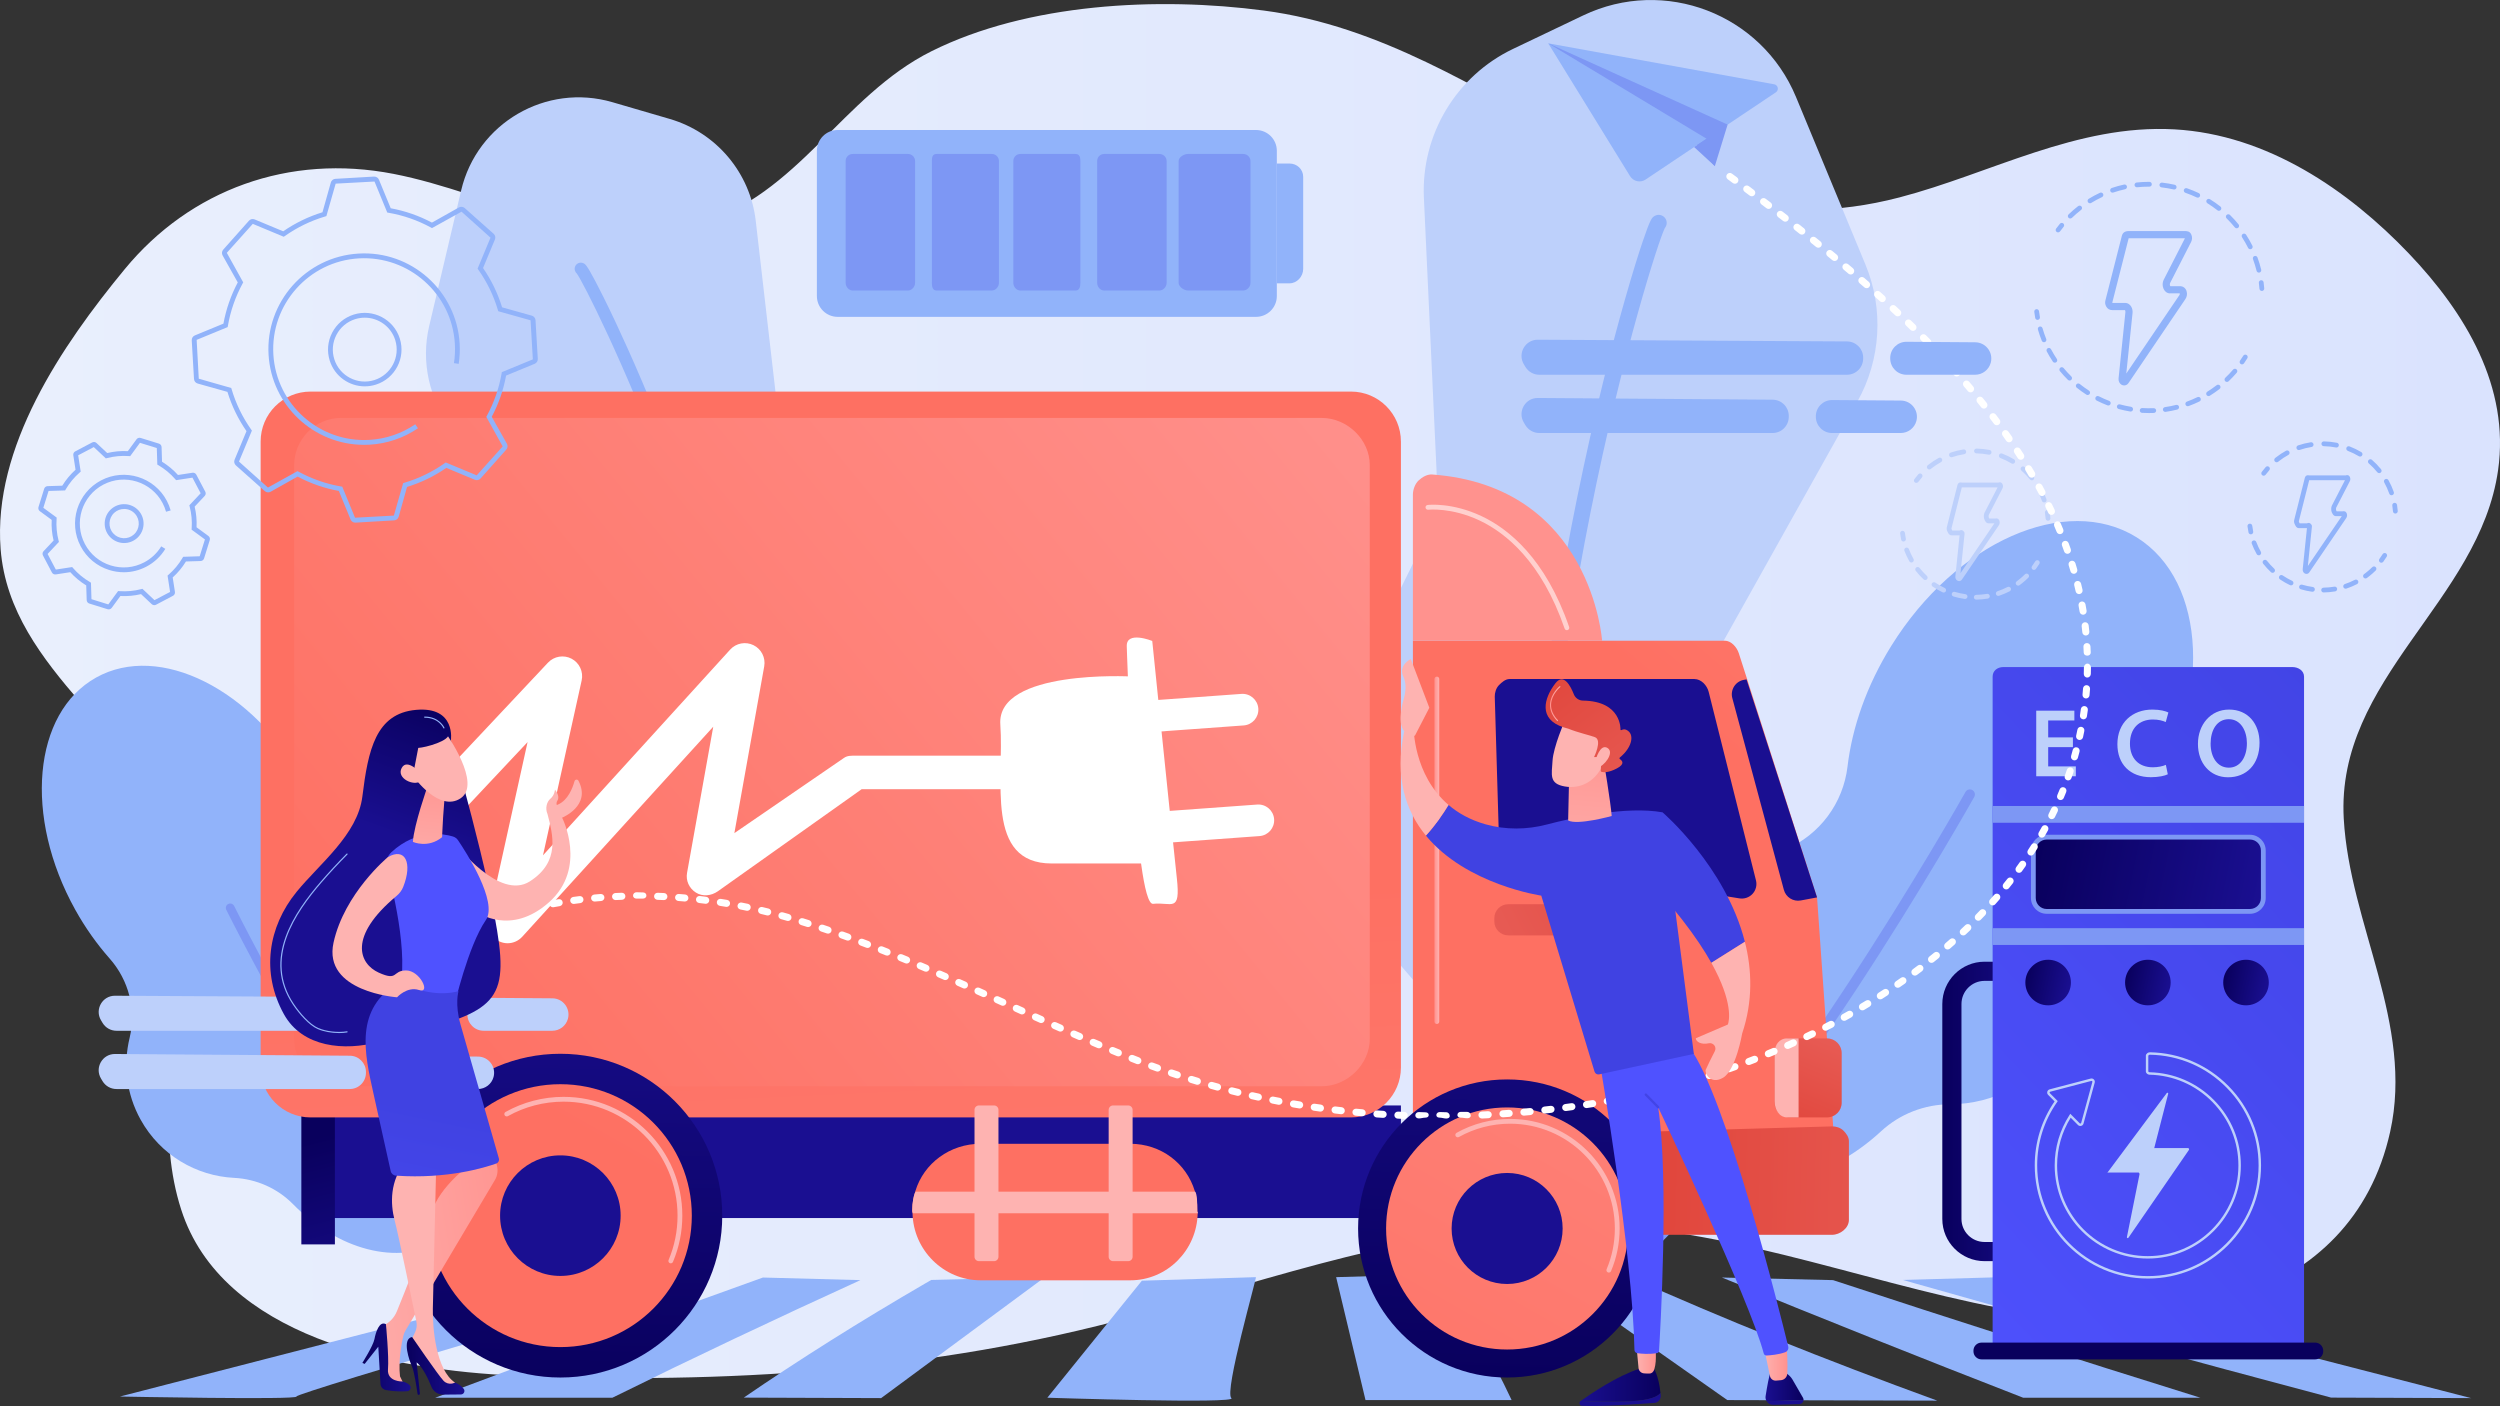 <?xml version="1.0" encoding="UTF-8"?>
<svg id="Layer_1" data-name="Layer 1" xmlns="http://www.w3.org/2000/svg" width="2227.8" height="1252.9" xmlns:xlink="http://www.w3.org/1999/xlink" viewBox="0 0 2227.8 1252.9">
  <rect x="0" y="0" width="2227.8" height="1252.9" fill="#333333" stroke="none"/>
  <defs>
    <style>
      .cls-1 {
        fill: #91b3fa;
      }

      .cls-2 {
        fill: url(#linear-gradient-8);
      }

      .cls-3 {
        fill: url(#linear-gradient-7);
      }

      .cls-4 {
        fill: url(#linear-gradient-5);
      }

      .cls-5 {
        fill: url(#linear-gradient-6);
      }

      .cls-6 {
        fill: url(#linear-gradient-9);
      }

      .cls-7 {
        fill: url(#linear-gradient-4);
      }

      .cls-8 {
        fill: url(#linear-gradient-3);
      }

      .cls-9 {
        fill: url(#linear-gradient-2);
      }

      .cls-10 {
        fill: #bdd0fb;
      }

      .cls-11 {
        fill: url(#linear-gradient);
      }

      .cls-12 {
        fill: #7d97f4;
      }

      .cls-13, .cls-14 {
        fill: #fff;
      }

      .cls-15 {
        fill: url(#linear-gradient-43);
      }

      .cls-16 {
        fill: url(#linear-gradient-40);
      }

      .cls-17 {
        fill: url(#linear-gradient-41);
      }

      .cls-18 {
        fill: url(#linear-gradient-42);
      }

      .cls-19 {
        fill: url(#linear-gradient-49);
      }

      .cls-20 {
        fill: url(#linear-gradient-48);
      }

      .cls-21 {
        fill: url(#linear-gradient-45);
      }

      .cls-22 {
        fill: url(#linear-gradient-47);
      }

      .cls-23 {
        fill: url(#linear-gradient-44);
      }

      .cls-24 {
        fill: url(#linear-gradient-46);
      }

      .cls-25 {
        fill: url(#linear-gradient-10);
      }

      .cls-26 {
        fill: url(#linear-gradient-11);
      }

      .cls-27 {
        fill: url(#linear-gradient-12);
      }

      .cls-28 {
        fill: url(#linear-gradient-13);
      }

      .cls-29 {
        fill: url(#linear-gradient-19);
      }

      .cls-30 {
        fill: url(#linear-gradient-14);
      }

      .cls-31 {
        fill: url(#linear-gradient-21);
      }

      .cls-32 {
        fill: url(#linear-gradient-20);
      }

      .cls-33 {
        fill: url(#linear-gradient-22);
      }

      .cls-34 {
        fill: url(#linear-gradient-23);
      }

      .cls-35 {
        fill: url(#linear-gradient-28);
      }

      .cls-36 {
        fill: url(#linear-gradient-25);
      }

      .cls-37 {
        fill: url(#linear-gradient-32);
      }

      .cls-38 {
        fill: url(#linear-gradient-31);
      }

      .cls-39 {
        fill: url(#linear-gradient-33);
      }

      .cls-40 {
        fill: url(#linear-gradient-30);
      }

      .cls-41 {
        fill: url(#linear-gradient-15);
      }

      .cls-42 {
        fill: url(#linear-gradient-16);
      }

      .cls-43 {
        fill: url(#linear-gradient-17);
      }

      .cls-44 {
        fill: url(#linear-gradient-18);
      }

      .cls-45 {
        fill: url(#linear-gradient-35);
      }

      .cls-46 {
        fill: url(#linear-gradient-34);
      }

      .cls-47 {
        fill: url(#linear-gradient-36);
      }

      .cls-48 {
        fill: url(#linear-gradient-38);
      }

      .cls-49 {
        fill: url(#linear-gradient-27);
      }

      .cls-50 {
        fill: url(#linear-gradient-24);
      }

      .cls-51 {
        fill: url(#linear-gradient-26);
      }

      .cls-52 {
        fill: url(#linear-gradient-29);
      }

      .cls-53 {
        fill: url(#linear-gradient-37);
      }

      .cls-54 {
        fill: url(#linear-gradient-39);
      }

      .cls-55 {
        fill: url(#linear-gradient-57);
      }

      .cls-56 {
        fill: url(#linear-gradient-58);
      }

      .cls-57 {
        fill: url(#linear-gradient-59);
      }

      .cls-58 {
        fill: url(#linear-gradient-53);
      }

      .cls-59 {
        fill: url(#linear-gradient-54);
      }

      .cls-60 {
        fill: url(#linear-gradient-55);
      }

      .cls-61 {
        fill: url(#linear-gradient-56);
      }

      .cls-62 {
        fill: url(#linear-gradient-50);
      }

      .cls-63 {
        fill: url(#linear-gradient-51);
      }

      .cls-64 {
        fill: url(#linear-gradient-52);
      }

      .cls-65 {
        fill: url(#linear-gradient-63);
      }

      .cls-66 {
        fill: url(#linear-gradient-64);
      }

      .cls-67 {
        fill: url(#linear-gradient-60);
      }

      .cls-68 {
        fill: url(#linear-gradient-61);
      }

      .cls-69 {
        fill: url(#linear-gradient-62);
      }

      .cls-14 {
        isolation: isolate;
        opacity: .57;
      }
    </style>
    <linearGradient id="linear-gradient" x1="-324.21" y1="-2554.16" x2="1903.59" y2="-2554.16" gradientTransform="translate(1903.59 3170) rotate(-180) scale(1 -1)" gradientUnits="userSpaceOnUse">
      <stop offset="0" stop-color="#dae3fe"/>
      <stop offset="1" stop-color="#e9effd"/>
    </linearGradient>
    <linearGradient id="linear-gradient-2" x1="850.32" y1="711.95" x2="799.31" y2="405.92" gradientTransform="translate(0 1240.89) scale(1 -1)" gradientUnits="userSpaceOnUse">
      <stop offset="0" stop-color="#09005d"/>
      <stop offset="1" stop-color="#1a0f91"/>
    </linearGradient>
    <linearGradient id="linear-gradient-3" x1="275.32" y1="225.78" x2="318.17" y2="58.37" gradientTransform="translate(0 1240.89) scale(1 -1)" gradientUnits="userSpaceOnUse">
      <stop offset="0" stop-color="#09005d"/>
      <stop offset="1" stop-color="#1a0f91"/>
    </linearGradient>
    <linearGradient id="linear-gradient-4" x1="746.42" y1="436.41" x2="805.82" y2="-850.73" gradientTransform="translate(0 1240.89) scale(1 -1)" gradientUnits="userSpaceOnUse">
      <stop offset="0" stop-color="#fe7062"/>
      <stop offset="1" stop-color="#ff928e"/>
    </linearGradient>
    <linearGradient id="linear-gradient-5" x1="341.42" y1="243.49" x2="1225.41" y2="967.48" gradientTransform="translate(0 1240.89) scale(1 -1)" gradientUnits="userSpaceOnUse">
      <stop offset="0" stop-color="#fe7062"/>
      <stop offset="1" stop-color="#ff928e"/>
    </linearGradient>
    <linearGradient id="linear-gradient-6" x1="496.04" y1=".44" x2="505.04" y2="426.48" gradientTransform="translate(0 1240.89) scale(1 -1)" gradientUnits="userSpaceOnUse">
      <stop offset="0" stop-color="#09005d"/>
      <stop offset="1" stop-color="#1a0f91"/>
    </linearGradient>
    <linearGradient id="linear-gradient-7" x1="533.09" y1="217.03" x2="1037.09" y2="1105.04" gradientTransform="translate(0 1240.89) scale(1 -1)" gradientUnits="userSpaceOnUse">
      <stop offset="0" stop-color="#fe7062"/>
      <stop offset="1" stop-color="#ff928e"/>
    </linearGradient>
    <linearGradient id="linear-gradient-8" x1="771.39" y1="859.24" x2="701.39" y2="667.24" gradientTransform="translate(0 1240.89) scale(1 -1)" gradientUnits="userSpaceOnUse">
      <stop offset="0" stop-color="#ff928e"/>
      <stop offset="1" stop-color="#feb3b1"/>
    </linearGradient>
    <linearGradient id="linear-gradient-9" x1="1065.8" y1="565.44" x2="840.78" y2="403.43" gradientTransform="translate(0 1240.89) scale(1 -1)" gradientUnits="userSpaceOnUse">
      <stop offset="0" stop-color="#09005d"/>
      <stop offset="1" stop-color="#1a0f91"/>
    </linearGradient>
    <linearGradient id="linear-gradient-10" x1="1551.19" y1="560.07" x2="2037.17" y2="1130.04" gradientTransform="translate(0 1240.89) scale(1 -1)" gradientUnits="userSpaceOnUse">
      <stop offset="0" stop-color="#fe7062"/>
      <stop offset="1" stop-color="#ff928e"/>
    </linearGradient>
    <linearGradient id="linear-gradient-11" x1="1487.95" y1="190.03" x2="1795.85" y2="182.28" gradientTransform="translate(0 1240.89) scale(1 -1)" gradientUnits="userSpaceOnUse">
      <stop offset="0" stop-color="#e1473d"/>
      <stop offset="1" stop-color="#e9605a"/>
    </linearGradient>
    <linearGradient id="linear-gradient-12" x1="2351.87" y1="1155.97" x2="1983.87" y2="903.97" gradientTransform="translate(0 1240.89) scale(1 -1)" gradientUnits="userSpaceOnUse">
      <stop offset="0" stop-color="#09005d"/>
      <stop offset="1" stop-color="#1a0f91"/>
    </linearGradient>
    <linearGradient id="linear-gradient-13" x1="2395.28" y1="1092.58" x2="2027.28" y2="840.58" gradientTransform="translate(0 1240.89) scale(1 -1)" gradientUnits="userSpaceOnUse">
      <stop offset="0" stop-color="#09005d"/>
      <stop offset="1" stop-color="#1a0f91"/>
    </linearGradient>
    <linearGradient id="linear-gradient-14" x1="1498.44" y1="488.06" x2="1295.11" y2="383.11" gradientTransform="translate(0 1240.89) scale(1 -1)" gradientUnits="userSpaceOnUse">
      <stop offset="0" stop-color="#e1473d"/>
      <stop offset="1" stop-color="#e9605a"/>
    </linearGradient>
    <linearGradient id="linear-gradient-15" x1="1870.25" y1="1160.88" x2="1630.25" y2="968.88" gradientTransform="translate(0 1240.89) scale(1 -1)" gradientUnits="userSpaceOnUse">
      <stop offset="0" stop-color="#fe7062"/>
      <stop offset="1" stop-color="#ff928e"/>
    </linearGradient>
    <linearGradient id="linear-gradient-16" x1="1338.11" y1="9.13" x2="1356.12" y2="510.18" gradientTransform="translate(0 1240.89) scale(1 -1)" gradientUnits="userSpaceOnUse">
      <stop offset="0" stop-color="#09005d"/>
      <stop offset="1" stop-color="#1a0f91"/>
    </linearGradient>
    <linearGradient id="linear-gradient-17" x1="1176.12" y1="-147.93" x2="1680.11" y2="740.07" gradientTransform="translate(0 1240.89) scale(1 -1)" gradientUnits="userSpaceOnUse">
      <stop offset="0" stop-color="#fe7062"/>
      <stop offset="1" stop-color="#ff928e"/>
    </linearGradient>
    <linearGradient id="linear-gradient-18" x1="1518.62" y1="586.81" x2="1448.62" y2="394.81" gradientTransform="translate(0 1240.89) scale(1 -1)" gradientUnits="userSpaceOnUse">
      <stop offset="0" stop-color="#ff928e"/>
      <stop offset="1" stop-color="#feb3b1"/>
    </linearGradient>
    <linearGradient id="linear-gradient-19" x1="1745.41" y1="449.03" x2="1466.38" y2="239.01" gradientTransform="translate(0 1240.89) scale(1 -1)" gradientUnits="userSpaceOnUse">
      <stop offset="0" stop-color="#09005d"/>
      <stop offset="1" stop-color="#1a0f91"/>
    </linearGradient>
    <linearGradient id="linear-gradient-20" x1="1593.49" y1="237.81" x2="1635.02" y2="337.07" gradientTransform="translate(0 1240.89) scale(1 -1)" gradientUnits="userSpaceOnUse">
      <stop offset="0" stop-color="#e1473d"/>
      <stop offset="1" stop-color="#e9605a"/>
    </linearGradient>
    <linearGradient id="linear-gradient-21" x1="1751.27" y1="408.88" x2="1613.27" y2="294.89" gradientTransform="translate(0 1240.89) scale(1 -1)" gradientUnits="userSpaceOnUse">
      <stop offset="0" stop-color="#ff928e"/>
      <stop offset="1" stop-color="#feb3b1"/>
    </linearGradient>
    <linearGradient id="linear-gradient-22" x1="954.67" y1="250.57" x2="1050.67" y2="838.57" gradientTransform="translate(0 1240.89) scale(1 -1)" gradientUnits="userSpaceOnUse">
      <stop offset="0" stop-color="#fe7062"/>
      <stop offset="1" stop-color="#ff928e"/>
    </linearGradient>
    <linearGradient id="linear-gradient-23" x1="1089.01" y1="658.79" x2="1051.51" y2="534.29" gradientTransform="translate(0 1240.89) scale(1 -1)" gradientUnits="userSpaceOnUse">
      <stop offset="0" stop-color="#ff928e"/>
      <stop offset="1" stop-color="#feb3b1"/>
    </linearGradient>
    <linearGradient id="linear-gradient-24" x1="1026.98" y1="677.47" x2="989.48" y2="552.97" gradientTransform="translate(0 1240.89) scale(1 -1)" gradientUnits="userSpaceOnUse">
      <stop offset="0" stop-color="#ff928e"/>
      <stop offset="1" stop-color="#feb3b1"/>
    </linearGradient>
    <linearGradient id="linear-gradient-25" x1="1136.58" y1="644.46" x2="1099.08" y2="519.96" gradientTransform="translate(0 1240.89) scale(1 -1)" gradientUnits="userSpaceOnUse">
      <stop offset="0" stop-color="#ff928e"/>
      <stop offset="1" stop-color="#feb3b1"/>
    </linearGradient>
    <linearGradient id="linear-gradient-26" x1="1278.27" y1="483.15" x2="1282.54" y2="483.15" gradientTransform="translate(0 1240.89) scale(1 -1)" gradientUnits="userSpaceOnUse">
      <stop offset="0" stop-color="#ff928e"/>
      <stop offset="1" stop-color="#feb3b1"/>
    </linearGradient>
    <linearGradient id="linear-gradient-27" x1="1730.83" y1="250.47" x2="1824.76" y2="250.47" gradientTransform="translate(0 1240.89) scale(1 -1)" gradientUnits="userSpaceOnUse">
      <stop offset="0" stop-color="#09005d"/>
      <stop offset="1" stop-color="#1a0f91"/>
    </linearGradient>
    <linearGradient id="linear-gradient-28" x1="2226.17" y1="633.51" x2="1620.11" y2="60.45" gradientTransform="translate(0 1240.89) scale(1 -1)" gradientUnits="userSpaceOnUse">
      <stop offset="0" stop-color="#4042e2"/>
      <stop offset="1" stop-color="#4f52ff"/>
    </linearGradient>
    <linearGradient id="linear-gradient-29" x1="1910.7" y1="-2.04" x2="1896.19" y2="-154.42" gradientTransform="translate(0 1240.89) scale(1 -1)" gradientUnits="userSpaceOnUse">
      <stop offset="0" stop-color="#09005d"/>
      <stop offset="1" stop-color="#1a0f91"/>
    </linearGradient>
    <linearGradient id="linear-gradient-30" x1="1894.12" y1="369.39" x2="1933.92" y2="361.27" gradientTransform="translate(0 1240.89) scale(1 -1)" gradientUnits="userSpaceOnUse">
      <stop offset="0" stop-color="#09005d"/>
      <stop offset="1" stop-color="#1a0f91"/>
    </linearGradient>
    <linearGradient id="linear-gradient-31" x1="1805.23" y1="369.39" x2="1845.04" y2="361.27" gradientTransform="translate(0 1240.89) scale(1 -1)" gradientUnits="userSpaceOnUse">
      <stop offset="0" stop-color="#09005d"/>
      <stop offset="1" stop-color="#1a0f91"/>
    </linearGradient>
    <linearGradient id="linear-gradient-32" x1="1981.57" y1="369.39" x2="2021.37" y2="361.27" gradientTransform="translate(0 1240.89) scale(1 -1)" gradientUnits="userSpaceOnUse">
      <stop offset="0" stop-color="#09005d"/>
      <stop offset="1" stop-color="#1a0f91"/>
    </linearGradient>
    <linearGradient id="linear-gradient-33" x1="1813.76" y1="482.34" x2="2015.08" y2="441.27" gradientTransform="translate(0 1240.89) scale(1 -1)" gradientUnits="userSpaceOnUse">
      <stop offset="0" stop-color="#09005d"/>
      <stop offset="1" stop-color="#1a0f91"/>
    </linearGradient>
    <linearGradient id="linear-gradient-34" x1="-3281.1" y1="6.79" x2="-3208.65" y2="6.79" gradientTransform="translate(-1801.18 1240.89) rotate(-180)" gradientUnits="userSpaceOnUse">
      <stop offset="0" stop-color="#09005d"/>
      <stop offset="1" stop-color="#1a0f91"/>
    </linearGradient>
    <linearGradient id="linear-gradient-35" x1="1444.72" y1="109.87" x2="1444.22" y2="53.37" gradientTransform="translate(0 1240.89) scale(1 -1)" gradientUnits="userSpaceOnUse">
      <stop offset="0" stop-color="#09005d"/>
      <stop offset="1" stop-color="#1a0f91"/>
    </linearGradient>
    <linearGradient id="linear-gradient-36" x1="-3408.39" y1="6.61" x2="-3374.46" y2="6.61" gradientTransform="translate(-1801.18 1240.89) rotate(-180)" gradientUnits="userSpaceOnUse">
      <stop offset="0" stop-color="#09005d"/>
      <stop offset="1" stop-color="#1a0f91"/>
    </linearGradient>
    <linearGradient id="linear-gradient-37" x1="1590.74" y1="121.44" x2="1590.74" y2="89.94" gradientTransform="translate(0 1240.89) scale(1 -1)" gradientUnits="userSpaceOnUse">
      <stop offset="0" stop-color="#09005d"/>
      <stop offset="1" stop-color="#1a0f91"/>
    </linearGradient>
    <linearGradient id="linear-gradient-38" x1="-3394.04" y1="30" x2="-3372.02" y2="30" gradientTransform="translate(-1801.18 1240.89) rotate(-180)" gradientUnits="userSpaceOnUse">
      <stop offset="0" stop-color="#ff928e"/>
      <stop offset="1" stop-color="#feb3b1"/>
    </linearGradient>
    <linearGradient id="linear-gradient-39" x1="-3277.42" y1="31.44" x2="-3259.07" y2="31.44" gradientTransform="translate(-1801.18 1240.89) rotate(-180)" gradientUnits="userSpaceOnUse">
      <stop offset="0" stop-color="#ff928e"/>
      <stop offset="1" stop-color="#feb3b1"/>
    </linearGradient>
    <linearGradient id="linear-gradient-40" x1="-1664.28" y1="-3216.5" x2="-1689.9" y2="-3163.84" gradientTransform="translate(-1801.18 1240.89) rotate(-180)" gradientUnits="userSpaceOnUse">
      <stop offset="0" stop-color="#4042e2"/>
      <stop offset="1" stop-color="#4f52ff"/>
    </linearGradient>
    <linearGradient id="linear-gradient-41" x1="1479.47" y1="274.02" x2="1430.97" y2="180.52" gradientTransform="translate(0 1240.89) scale(1 -1)" gradientUnits="userSpaceOnUse">
      <stop offset="0" stop-color="#4042e2"/>
      <stop offset="1" stop-color="#4f52ff"/>
    </linearGradient>
    <linearGradient id="linear-gradient-42" x1="442.36" y1="991.52" x2="619.38" y2="1204.55" gradientTransform="translate(1438.8 1240.89) scale(1 -1)" gradientUnits="userSpaceOnUse">
      <stop offset="0" stop-color="#4042e2"/>
      <stop offset="1" stop-color="#4f52ff"/>
    </linearGradient>
    <linearGradient id="linear-gradient-43" x1="-1460.88" y1="1634.67" x2="-1582.38" y2="1552.17" gradientTransform="translate(-1801.18 1240.89) rotate(-180)" gradientUnits="userSpaceOnUse">
      <stop offset="0" stop-color="#ff928e"/>
      <stop offset="1" stop-color="#feb3b1"/>
    </linearGradient>
    <linearGradient id="linear-gradient-44" x1="1422.33" y1="591.57" x2="1409.33" y2="444.57" gradientTransform="translate(0 1240.89) scale(1 -1)" gradientUnits="userSpaceOnUse">
      <stop offset="0" stop-color="#ff928e"/>
      <stop offset="1" stop-color="#feb3b1"/>
    </linearGradient>
    <linearGradient id="linear-gradient-45" x1="489.27" y1="952.55" x2="666.28" y2="1165.57" gradientTransform="translate(1438.8 1240.89) scale(1 -1)" gradientUnits="userSpaceOnUse">
      <stop offset="0" stop-color="#4042e2"/>
      <stop offset="1" stop-color="#4f52ff"/>
    </linearGradient>
    <linearGradient id="linear-gradient-46" x1="1644.08" y1="493.59" x2="1600.08" y2="430.59" gradientTransform="translate(0 1240.89) scale(1 -1)" gradientUnits="userSpaceOnUse">
      <stop offset="0" stop-color="#ff928e"/>
      <stop offset="1" stop-color="#feb3b1"/>
    </linearGradient>
    <linearGradient id="linear-gradient-47" x1="-2547.79" y1="1701.37" x2="-2568.79" y2="1665.37" gradientTransform="translate(-1801.18 1240.89) rotate(-180)" gradientUnits="userSpaceOnUse">
      <stop offset="0" stop-color="#ff928e"/>
      <stop offset="1" stop-color="#feb3b1"/>
    </linearGradient>
    <linearGradient id="linear-gradient-48" x1="1078.34" y1="1473.82" x2="956.84" y2="1391.33" gradientTransform="translate(1438.8 1240.89) scale(1 -1)" gradientUnits="userSpaceOnUse">
      <stop offset="0" stop-color="#ff928e"/>
      <stop offset="1" stop-color="#feb3b1"/>
    </linearGradient>
    <linearGradient id="linear-gradient-49" x1="-58.05" y1="640.52" x2="48.63" y2="503.15" gradientTransform="translate(1438.8 1240.89) scale(1 -1)" gradientUnits="userSpaceOnUse">
      <stop offset="0" stop-color="#e1473d"/>
      <stop offset="1" stop-color="#e9605a"/>
    </linearGradient>
    <linearGradient id="linear-gradient-50" x1="-2562.17" y1="1709.76" x2="-2583.17" y2="1673.76" gradientTransform="translate(-1801.18 1240.89) rotate(-180)" gradientUnits="userSpaceOnUse">
      <stop offset="0" stop-color="#ff928e"/>
      <stop offset="1" stop-color="#feb3b1"/>
    </linearGradient>
    <linearGradient id="linear-gradient-51" x1="1381.23" y1="613.86" x2="1390.52" y2="613.86" gradientTransform="translate(0 1240.89) scale(1 -1)" gradientUnits="userSpaceOnUse">
      <stop offset="0" stop-color="#ff928e"/>
      <stop offset="1" stop-color="#feb3b1"/>
    </linearGradient>
    <linearGradient id="linear-gradient-52" x1="924.6" y1="607.76" x2="968.01" y2="486.08" gradientTransform="translate(1347.67 1240.89) rotate(-180)" gradientUnits="userSpaceOnUse">
      <stop offset="0" stop-color="#09005d"/>
      <stop offset="1" stop-color="#1a0f91"/>
    </linearGradient>
    <linearGradient id="linear-gradient-53" x1="784.4" y1="711.91" x2="628.4" y2="596.41" gradientTransform="translate(0 1240.89) scale(1 -1)" gradientUnits="userSpaceOnUse">
      <stop offset="0" stop-color="#ff928e"/>
      <stop offset="1" stop-color="#feb3b1"/>
    </linearGradient>
    <linearGradient id="linear-gradient-54" x1="900.58" y1="615.86" x2="666.56" y2="525.85" gradientTransform="translate(0 1240.89) scale(1 -1)" gradientUnits="userSpaceOnUse">
      <stop offset="0" stop-color="#4042e2"/>
      <stop offset="1" stop-color="#4f52ff"/>
    </linearGradient>
    <linearGradient id="linear-gradient-55" x1="387.13" y1="558.08" x2="377.13" y2="452.74" gradientTransform="translate(0 1240.89) scale(1 -1)" gradientUnits="userSpaceOnUse">
      <stop offset="0" stop-color="#ff928e"/>
      <stop offset="1" stop-color="#feb3b1"/>
    </linearGradient>
    <linearGradient id="linear-gradient-56" x1="-3466.22" y1="-2221.3" x2="-3526.89" y2="-2167.3" gradientTransform="translate(-5092.29 1966.25) rotate(163.78)" gradientUnits="userSpaceOnUse">
      <stop offset="0" stop-color="#ff928e"/>
      <stop offset="1" stop-color="#feb3b1"/>
    </linearGradient>
    <linearGradient id="linear-gradient-57" x1="956.89" y1="619.28" x2="1000.3" y2="497.6" gradientTransform="translate(1347.67 1240.89) rotate(-180)" gradientUnits="userSpaceOnUse">
      <stop offset="0" stop-color="#09005d"/>
      <stop offset="1" stop-color="#1a0f91"/>
    </linearGradient>
    <linearGradient id="linear-gradient-58" x1="-3454.17" y1="-2207.73" x2="-3514.83" y2="-2153.73" gradientTransform="translate(-5092.29 1966.25) rotate(163.78)" gradientUnits="userSpaceOnUse">
      <stop offset="0" stop-color="#ff928e"/>
      <stop offset="1" stop-color="#feb3b1"/>
    </linearGradient>
    <linearGradient id="linear-gradient-59" x1="482.87" y1="133.21" x2="268.21" y2="98.54" gradientTransform="translate(0 1240.89) scale(1 -1)" gradientUnits="userSpaceOnUse">
      <stop offset="0" stop-color="#ff928e"/>
      <stop offset="1" stop-color="#feb3b1"/>
    </linearGradient>
    <linearGradient id="linear-gradient-60" x1="5007.95" y1="39.83" x2="5050.75" y2="39.83" gradientTransform="translate(-4684.69 1297.33) rotate(-.54) scale(1 -1)" gradientUnits="userSpaceOnUse">
      <stop offset="0" stop-color="#09005d"/>
      <stop offset="1" stop-color="#1a0f91"/>
    </linearGradient>
    <linearGradient id="linear-gradient-61" x1="542.22" y1="137.27" x2="442.89" y2="119.27" gradientTransform="translate(0 1240.89) scale(1 -1)" gradientUnits="userSpaceOnUse">
      <stop offset="0" stop-color="#ff928e"/>
      <stop offset="1" stop-color="#feb3b1"/>
    </linearGradient>
    <linearGradient id="linear-gradient-62" x1="5047.63" y1="32.1" x2="5098.64" y2="32.1" gradientTransform="translate(-4684.69 1297.33) rotate(-.54) scale(1 -1)" gradientUnits="userSpaceOnUse">
      <stop offset="0" stop-color="#09005d"/>
      <stop offset="1" stop-color="#1a0f91"/>
    </linearGradient>
    <linearGradient id="linear-gradient-63" x1="5070.28" y1="262.09" x2="4998.77" y2="-64.44" gradientTransform="translate(-4684.69 1297.33) rotate(-.54) scale(1 -1)" gradientUnits="userSpaceOnUse">
      <stop offset="0" stop-color="#4042e2"/>
      <stop offset="1" stop-color="#4f52ff"/>
    </linearGradient>
    <linearGradient id="linear-gradient-64" x1="527.42" y1="565.75" x2="431.42" y2="480.25" gradientTransform="translate(0 1240.89) scale(1 -1)" gradientUnits="userSpaceOnUse">
      <stop offset="0" stop-color="#ff928e"/>
      <stop offset="1" stop-color="#feb3b1"/>
    </linearGradient>
  </defs>
  <g id="Illustration">
    <g>
      <path class="cls-11" d="M24.87,563.42c25.85,44.54,66.92,81.99,98.56,123.64,91.45,120.33-3.7,261.14,38.04,390.86,36.36,113.02,187.6,143.32,298.16,147.91,186.29,7.73,372.36-3.85,551.97-53.06,124.63-34.15,249.43-78.85,380.79-81.56,134.29-2.77,260.61,49.74,390.35,74.57,142.46,27.27,312.84-2.34,347.19-157.27,21.28-95.98-36-184.38-41.36-278.88-7.1-125.11,120.97-193.77,137.54-310.73,10.45-73.74-28.59-139.63-79.52-192.98-53.74-56.29-126.01-106.03-208.92-110.65-86.67-4.83-164.01,39.49-245.01,60.64-227.63,59.45-356.83-138.84-566.32-166.5-94.47-12.48-210.57-6.55-296.35,36.28-79.76,39.83-118.47,128.3-207.94,154.28-94.69,27.5-181.35-27.46-271.33-45.02-93.13-18.17-181.21,14.08-239.5,84.81C54.69,308.35-6.46,398.68.55,489.22c2.13,27.5,11.29,51.75,24.32,74.2Z"/>
      <g>
        <path class="cls-1" d="M515.46,1139.15c-136.19,35.11-272.38,70.22-408.57,105.32-.59,0,158.96,3.16,157.29,0-1.11-3.16,343.68-103.72,342.17-103.72-30.61-.53-60.9-1.07-90.89-1.6Z"/>
        <path class="cls-1" d="M679.85,1138.43c-99.64,35.7-196.97,71.39-292,107.09h157.9c70.75-34.93,144.41-69.85,220.99-104.78-29.4-.77-58.36-1.54-86.89-2.31Z"/>
        <path class="cls-1" d="M829.88,1140.58c-1.8,1.04-3.6,2.08-5.39,3.12-58.39,33.91-112.29,67.83-161.7,101.74,40.74.15,81.54.29,122.41.44,48.63-35.93,97.27-71.85,145.91-107.78-33.25.83-67,1.66-101.24,2.49Z"/>
        <path class="cls-1" d="M1534.44,1138.43c87.16,35.7,176.62,71.39,268.39,107.09h157.9c-112.01-34.93-221.11-69.85-327.29-104.78-33.44-.77-66.44-1.54-99.01-2.31Z"/>
        <path class="cls-1" d="M1695.69,1140.58c3.64,1.04,7.29,2.08,10.94,3.12,119.08,33.91,242.64,67.83,370.7,101.74,41.5.15,83.06.29,124.69.44-139.37-35.93-278.74-71.85-418.11-107.78-28.92.83-58.33,1.66-88.23,2.49Z"/>
        <path class="cls-1" d="M1017.55,1141.25c-28.07,34.76-56.15,69.51-84.22,104.27-1.05,0,170.74,5.62,163.98.35-6.65-5.27,22.85-107.78,21.83-107.78-33.23,1.05-67.09,2.11-101.6,3.16Z"/>
        <path class="cls-1" d="M1190.66,1138.09c8.72,36.51,17.44,73.03,26.17,109.54h130.2c-17.5-37.39-38.82-74.78-63.98-112.17-30.29.88-61.08,1.76-92.39,2.63Z"/>
        <path class="cls-1" d="M1380.48,1135.99c52.92,37.21,105.84,74.43,158.76,111.65,62.24.17,124.59.33,187.05.5-100.66-36.68-191.85-73.36-273.6-110.04-24.37-.7-48.43-1.4-72.21-2.11Z"/>
      </g>
      <g>
        <g>
          <path class="cls-10" d="M1600.45,86.42l61.92,149.42c16.4,39.58,13.77,84.5-7.15,121.9l-125.55,224.47c-14.24,25.45-20.17,54.71-16.96,83.7l13.97,126.35c5.24,47.36-13.98,94.13-51.01,124.12h0c-58.76,47.6-144.7,39.93-194.09-17.34l-78.31-90.8c-36.71-42.57-44.39-102.97-19.5-153.37l82.08-166.22c10.49-21.24,15.41-44.79,14.32-68.45l-11.31-243.87c-2.61-56.22,28.72-108.54,79.51-132.78l62.49-29.83c72.36-34.55,158.9-1.36,189.59,72.72Z"/>
          <path class="cls-1" d="M1359.63,971.66c-10.98-195.8,18.66-394.38,45.46-526.49,16.04-79.06,32.23-140.7,42.99-178.49,7.16-25.15,12.48-41.76,15.69-51.26,6.95-20.61,8.35-21.5,10.48-22.85,3.33-2.12,7.75-1.13,9.87,2.2,1.71,2.69,1.4,6.08-.53,8.4-10.04,19.11-130.22,401.54-109.68,767.68.22,3.94-2.8,7.32-6.74,7.54-.4.02-.8.01-1.18-.03-3.41-.37-6.15-3.16-6.35-6.71ZM1481.93,204.64s.01,0,.02-.01c0,0-.01,0-.02.01ZM1481.95,204.62h0,0Z"/>
        </g>
        <g>
          <path class="cls-1" d="M1591.35,756.87c30.25-13.01,51.15-41.12,55.02-73.82,4.13-34.91,17.08-72.28,39.04-107.58,57.64-92.63,155.49-135.91,218.57-96.67,63.08,39.25,67.49,146.16,9.85,238.79-11.19,17.98-23.89,34.1-37.56,48.12-20.73,21.26-30,51.16-24.39,80.32,5.33,27.69.65,57.4-15.43,83.23-21.95,35.28-59.74,54.69-98.43,54.76-22.92.04-44.94,8.54-61.78,24.1-47.76,44.14-109.62,58.34-154.48,30.43-57.49-35.77-65.28-127.15-17.4-204.11,22.83-36.69,54.18-63.47,86.98-77.58Z"/>
          <path class="cls-12" d="M1439.5,1140.51c1.52.76,3.41.62,4.82-.51,69.78-56.01,151.73-169.96,208.2-255.7,61.08-92.73,106.33-173.35,106.78-174.16,1.21-2.16.44-4.9-1.72-6.11-2.15-1.21-4.9-.44-6.11,1.72-1.79,3.2-180.79,321.31-312.77,427.24-1.93,1.55-2.24,4.38-.69,6.31.42.52.93.92,1.49,1.2Z"/>
        </g>
        <g>
          <path class="cls-10" d="M410.97,169.59l-28.51,120.92c-7.55,32.03-.02,65.76,20.46,91.53l122.88,154.69c13.93,17.54,22.04,38.99,23.18,61.36l5,97.51c1.87,36.55,22.21,69.64,53.98,87.81h0c50.42,28.84,114.63,12.42,145.01-37.09l48.16-78.5c22.58-36.8,20.95-83.54-4.13-118.68l-82.73-115.9c-10.57-14.81-17.21-32.05-19.3-50.13l-21.51-186.28c-4.96-42.95-35.16-78.74-76.66-90.86l-51.06-14.91c-59.12-17.26-120.63,18.58-134.77,78.52Z"/>
          <path class="cls-1" d="M698.76,816.87c-.29.08-.59.14-.89.17-3.02.32-5.72-1.87-6.04-4.88-29.6-280.12-167.89-555.23-177.86-568.48-1.75-1.52-2.4-4.06-1.44-6.3,1.19-2.79,4.42-4.08,7.21-2.88,1.78.76,2.95,1.27,10.77,16.03,3.6,6.81,9.68,18.74,18.22,36.92,12.82,27.32,32.7,72.06,54.61,130.01,36.62,96.85,83.59,243.74,99.41,393.54.29,2.71-1.45,5.17-3.99,5.87ZM515.39,244.58s0,0,.01,0c0,0,0,0-.01,0ZM515.38,244.58h0s0,0,0,0Z"/>
        </g>
        <g>
          <path class="cls-1" d="M345.58,858.48c-25.73-12.58-42.7-37.88-44.68-66.45-2.11-30.5-11.79-63.51-29.38-95.1-46.16-82.9-129.34-124.63-185.79-93.2-56.45,31.43-64.8,124.12-18.64,207.02,8.96,16.09,19.32,30.63,30.6,43.39,17.11,19.34,23.9,45.71,17.8,70.8-5.8,23.83-2.98,49.83,9.89,72.95,17.58,31.57,49.59,50.03,83.2,51.73,19.91,1.01,38.68,9.32,52.65,23.54,39.63,40.36,92.77,55.31,132.91,32.95,51.45-28.65,62.08-107.7,23.73-176.57-18.28-32.83-44.39-57.42-72.29-71.06Z"/>
          <path class="cls-12" d="M461.29,1198.16c-1.35.6-2.99.4-4.16-.65-58.25-51.6-124.64-154.05-170.07-230.92-49.14-83.14-85.05-155.08-85.41-155.8-.96-1.93-.18-4.27,1.75-5.23,1.92-.96,4.27-.18,5.23,1.75,1.42,2.86,143.49,286.76,253.67,384.35,1.61,1.43,1.76,3.9.33,5.51-.38.44-.84.76-1.34.98Z"/>
        </g>
      </g>
      <g>
        <g>
          <rect class="cls-9" x="283.48" y="985.09" width="964.9" height="100.33"/>
          <rect class="cls-8" x="268.54" y="985.09" width="29.89" height="123.81"/>
          <path class="cls-7" d="M1248.38,393.46c0-24.59-19.94-44.52-44.53-44.52H276.78c-24.59,0-44.52,19.93-44.52,44.52v557.78c0,24.59,19.93,44.52,44.52,44.52h927.08c24.59,0,44.53-19.93,44.53-44.52V393.46h0Z"/>
          <path class="cls-4" d="M1220.63,414.41c0-22.5-19.84-41.99-43.03-41.99H303.82c-23.19,0-41.68,19.49-41.68,41.99v511.34c0,22.5,18.49,42.26,41.68,42.26h873.78c23.19,0,43.03-19.76,43.03-42.26v-511.34h0Z"/>
          <g>
            <g>
              <circle class="cls-5" cx="499.36" cy="1083.29" r="144.25"/>
              <circle class="cls-3" cx="499.35" cy="1083.29" r="117.14"/>
              <path class="cls-2" d="M597.75,1125.8c-.28,0-.56-.06-.83-.17-1.09-.46-1.59-1.71-1.13-2.8,5.3-12.52,7.98-25.82,7.98-39.54,0-56.01-45.57-101.58-101.58-101.58-17.38,0-34.53,4.46-49.59,12.9-1.02.58-2.33.21-2.91-.82-.58-1.03-.21-2.33.82-2.91,15.7-8.8,33.57-13.45,51.67-13.45,58.37,0,105.85,47.48,105.85,105.85,0,14.29-2.8,28.15-8.32,41.2-.34.81-1.14,1.3-1.97,1.3Z"/>
            </g>
            <circle class="cls-6" cx="499.35" cy="1083.29" r="53.72"/>
          </g>
          <path class="cls-25" d="M1619.21,799.7l-69.73-217.6c-1.75-5.4-6.79-11.15-12.46-11.15h-277.96v463.24h376.66l-16.51-234.48Z"/>
          <path class="cls-26" d="M1642.64,1007.45c-2.54-2.47-6.45-3.8-9.99-3.7l-211.48,6.04,16.4,90.58h194.97c7.23,0,15.05-5.98,15.05-13.22v-70.31c0-3.54-2.41-6.92-4.94-9.39Z"/>
          <g>
            <path class="cls-27" d="M1564.78,784.51l-42.15-168c-1.47-5.81-6.7-11.41-12.7-11.41h-164.83c-3.54,0-6.93,2.96-9.4,5.5-2.47,2.54-3.8,6.73-3.69,10.27l3.95,134.06c.19,6.28,4.8,11.73,11,12.73l203.03,32.9c4.35.7,8.77-.78,11.75-4.04,2.98-3.25,4.12-7.74,3.04-12.01Z"/>
            <path class="cls-28" d="M1556.36,605.43l-2.15.36c-3.65.6-6.87,2.72-8.87,5.83-2,3.11-2.59,6.92-1.64,10.49l45.94,170.84c1.78,6.61,8.34,10.73,15.06,9.47l14.51-2.72-62.85-194.27Z"/>
          </g>
          <path class="cls-30" d="M1406.35,821.14c0,6.84-5.55,12.39-12.39,12.39h-49.95c-6.84,0-12.39-5.55-12.39-12.39v-2.98c0-6.84,5.55-12.39,12.39-12.39h49.95c6.84,0,12.39,5.54,12.39,12.39v2.98Z"/>
          <path class="cls-41" d="M1276.26,422.83c-4.4-.32-8.81,2.25-12.04,5.25s-5.16,8.26-5.16,12.66v130.21h168.6s-9.19-137.75-151.4-148.12Z"/>
          <g>
            <g>
              <circle class="cls-42" cx="1343.04" cy="1094.72" r="132.82"/>
              <circle class="cls-43" cx="1343.04" cy="1094.72" r="107.86"/>
              <path class="cls-44" d="M1433.64,1134.03c-.28,0-.56-.06-.83-.17-1.08-.46-1.59-1.71-1.13-2.8,4.87-11.51,7.34-23.74,7.34-36.34,0-51.48-41.89-93.37-93.37-93.37-15.97,0-31.73,4.1-45.58,11.86-1.03.57-2.33.21-2.91-.82-.58-1.03-.21-2.33.82-2.91,14.48-8.11,30.96-12.4,47.66-12.4,53.84,0,97.64,43.8,97.64,97.64,0,13.18-2.58,25.97-7.67,38.01-.34.81-1.13,1.3-1.97,1.3Z"/>
            </g>
            <path class="cls-29" d="M1392.5,1094.72c0,27.32-22.15,49.47-49.47,49.47s-49.47-22.15-49.47-49.47,22.15-49.47,49.47-49.47c27.32,0,49.47,22.15,49.47,49.47Z"/>
          </g>
          <g>
            <path class="cls-32" d="M1641.17,982.65c0,7.24-5.87,13.11-13.11,13.11h-33.55c-7.24,0-13.11-5.87-13.11-13.11v-44.22c0-7.24,5.87-13.11,13.11-13.11h33.55c7.24,0,13.11,5.87,13.11,13.11v44.22Z"/>
            <path class="cls-31" d="M1602.75,925.31v70.45h-10.06c-7.23,0-11.29-7.08-11.29-14.31v-43.13c0-7.23,4.05-13,11.29-13h10.06Z"/>
          </g>
          <g>
            <path class="cls-33" d="M1066.93,1078.18v1.19c0,.36.37,1.25.34,1.58-.53,32.93-27.04,59.97-60.1,59.97h-133.29c-33.06,0-60.18-27.04-60.71-59.97-.03-.33-.27-1.22-.27-1.58v-1.19c0-6.11,1.13-11.24,2.81-16.79,7.53-24.84,30.85-42.15,58.16-42.15h133.29c27.31,0,50.03,17.32,57.56,42.15,1.69,5.55,2.21,10.68,2.21,16.79Z"/>
            <path class="cls-34" d="M1066.93,1078.18v1.19c0,.36.74,1.78.71,1.78h-254.24s-.51-1.42-.51-1.78v-1.19c0-6.11,1.36-14.11,3.05-16.24h249.15c1.68,2.14,1.84,10.14,1.84,16.24Z"/>
            <g>
              <path class="cls-50" d="M889.75,989.01c0-2.17-1.76-3.92-3.92-3.92h-13.5c-2.17,0-3.92,1.76-3.92,3.92v130.91c0,2.17,1.76,3.92,3.92,3.92h13.5c2.17,0,3.92-1.76,3.92-3.92v-130.91Z"/>
              <path class="cls-36" d="M1009.29,989.01c0-2.17-1.76-3.92-3.92-3.92h-13.5c-2.17,0-3.92,1.76-3.92,3.92v130.91c0,2.17,1.76,3.92,3.92,3.92h13.5c2.17,0,3.92-1.76,3.92-3.92v-130.91Z"/>
            </g>
          </g>
          <path class="cls-51" d="M1280.4,912.51c-1.18,0-2.14-.96-2.14-2.14v-305.27c0-1.18.96-2.14,2.14-2.14s2.14.96,2.14,2.14v305.27c0,1.18-.96,2.14-2.14,2.14Z"/>
          <path class="cls-14" d="M1396.28,561.58c-.89,0-1.71-.56-2.02-1.44-20.6-59.71-52.57-85.32-75.75-96.29-25.09-11.87-45.63-9.65-45.83-9.62-1.16.14-2.23-.7-2.37-1.87-.14-1.17.7-2.23,1.87-2.37.88-.1,21.76-2.41,47.91,9.89,24.01,11.28,57.06,37.6,78.21,98.87.39,1.11-.21,2.33-1.32,2.71-.23.08-.47.12-.7.12Z"/>
        </g>
        <g>
          <g>
            <path class="cls-13" d="M1007.61,602.82s-119.73-6.47-116.2,42.83c3.52,49.3-14.09,123.82,45.78,123.82h85.69l-15.26-166.66Z"/>
            <path class="cls-13" d="M1004.08,575.85s7.04,231.43,23.48,229.57,24.65,8.71,21.13-22.99c-2.32-20.88-11.09-105.98-16.81-161.6-2.96-28.79-5.09-49.68-5.09-49.68,0,0-23.19-9.33-22.7,4.7Z"/>
            <path class="cls-13" d="M1121.31,631.38c.56,7.76-5.27,14.5-13.03,15.07l-91.32,6.62c-7.76.56-14.51-5.27-15.07-13.03h0c-.56-7.76,5.27-14.5,13.03-15.07l91.32-6.62c7.76-.56,14.5,5.27,15.07,13.03h0Z"/>
            <path class="cls-13" d="M1135.39,729.98c.56,7.76-5.27,14.51-13.03,15.07l-91.32,6.62c-7.76.56-14.51-5.27-15.07-13.03h0c-.56-7.76,5.27-14.5,13.03-15.07l91.32-6.62c7.76-.56,14.51,5.27,15.07,13.03h0Z"/>
          </g>
          <path class="cls-13" d="M452.4,840.56c-2.75,0-5.53-.65-8.09-1.97-7.08-3.67-10.82-11.64-9.09-19.44l34.91-157.87-89.4,95.14c-6.66,7.09-17.8,7.43-24.89.78-7.09-6.66-7.43-17.81-.77-24.89l133.24-141.8c5.43-5.77,14.04-7.21,21.05-3.52,7.01,3.71,10.68,11.63,8.97,19.37l-34.46,155.84,166.79-183.33c5.28-5.8,13.75-7.41,20.8-3.95,7.04,3.47,10.93,11.18,9.55,18.9l-26.6,148.59,97.78-67.08c2.96-2.07,6.48-1.93,10.09-1.93h154.94c9.72,0,17.61,5.22,17.61,14.94s-7.88,14.94-17.61,14.94h-149.4l-128.16,90.97c-5.84,4.09-13.57,4.95-19.57,1.11-6-3.84-9.1-10.57-7.84-17.58l23.34-130.21-170.16,187.12c-3.42,3.76-8.19,5.84-13.03,5.84Z"/>
        </g>
      </g>
      <g>
        <path class="cls-1" d="M1137.81,134.4c0-10.24-8.31-18.55-18.55-18.55h-372.77c-10.24,0-18.55,8.3-18.55,18.55v129.41c0,10.24,8.31,18.55,18.55,18.55h372.77c10.24,0,18.55-8.3,18.55-18.55v-129.41h0Z"/>
        <path class="cls-1" d="M1149.19,145.73h-11.38v106.74h11.38c6.62,0,12.1-6.13,12.1-12.75v-82.2c0-6.62-5.48-11.79-12.1-11.79Z"/>
        <g>
          <path class="cls-12" d="M809.1,137.2h-49.25c-3.44,0-6.29,2.72-6.29,6.35v108.45c0,3.62,2.86,6.88,6.29,6.88h49.25c3.44,0,6.36-3.26,6.36-6.88v-108.45c0-3.62-2.92-6.35-6.36-6.35Z"/>
          <path class="cls-12" d="M883.79,137.2h-49.25c-3.44,0-4.13,2.72-4.13,6.35v108.45c0,3.62.7,6.88,4.13,6.88h49.25c3.44,0,6.39-3.26,6.39-6.88v-108.45c0-3.62-2.95-6.35-6.39-6.35Z"/>
          <path class="cls-12" d="M958.48,137.2h-49.25c-3.44,0-6.24,2.72-6.24,6.35v108.45c0,3.62,2.8,6.88,6.24,6.88h49.25c3.44,0,4.28-3.26,4.28-6.88v-108.45c0-3.62-.84-6.35-4.28-6.35Z"/>
          <path class="cls-12" d="M1033.17,137.2h-49.25c-3.44,0-6.21,2.72-6.21,6.35v108.45c0,3.62,2.78,6.88,6.21,6.88h49.25c3.44,0,6.44-3.26,6.44-6.88v-108.45c0-3.62-3-6.35-6.44-6.35Z"/>
          <path class="cls-12" d="M1107.86,137.2h-49.25c-3.44,0-8.32,2.72-8.32,6.35v108.45c0,3.62,4.89,6.88,8.32,6.88h49.25c3.44,0,6.47-3.26,6.47-6.88v-108.45c0-3.62-3.03-6.35-6.47-6.35Z"/>
        </g>
      </g>
      <g>
        <g>
          <path class="cls-1" d="M96.89,543.04c-.32,0-.65-.05-.97-.14l-16.34-5.07c-1.35-.41-2.28-1.64-2.33-3.06l-.41-13.08c-5.3-3.24-10.07-7.2-14.21-11.8l-12.93,1.99c-1.41.22-2.78-.48-3.44-1.74l-7.97-15.12c-.66-1.25-.45-2.79.52-3.82l8.95-9.53c-1.45-6.01-2.02-12.19-1.69-18.39l-10.56-7.74c-1.14-.84-1.62-2.31-1.21-3.66l5.07-16.34c.42-1.35,1.65-2.28,3.06-2.33l13.09-.41c3.24-5.3,7.2-10.07,11.8-14.21l-1.99-12.93c-.21-1.41.49-2.79,1.74-3.44l15.12-7.97c1.25-.66,2.78-.45,3.81.52l9.54,8.95c6.01-1.45,12.19-2.03,18.39-1.69l7.74-10.56c.83-1.14,2.3-1.64,3.66-1.2l16.33,5.06c1.35.43,2.29,1.65,2.33,3.06l.41,13.09c5.3,3.24,10.07,7.2,14.2,11.79l12.93-1.99c1.39-.2,2.78.48,3.43,1.74l7.97,15.12c.66,1.25.46,2.78-.52,3.82l-8.95,9.53c1.45,6.01,2.01,12.19,1.69,18.39l10.56,7.74c1.13.82,1.62,2.29,1.21,3.65l-5.07,16.35c-.41,1.34-1.64,2.28-3.06,2.33l-13.09.41c-3.24,5.3-7.2,10.07-11.8,14.2l1.99,12.93c.21,1.4-.48,2.78-1.73,3.44l-15.13,7.97c-1.24.67-2.78.46-3.81-.52l-9.53-8.95c-6.01,1.45-12.19,2.01-18.39,1.69l-7.74,10.56c-.64.86-1.64,1.35-2.68,1.35ZM81.51,533.94l15.01,4.66,8.72-11.9,1.18.08c6.53.46,13.04-.14,19.35-1.78l1.14-.3,10.74,10.09,13.91-7.32-2.24-14.57.89-.77c4.92-4.27,9.1-9.29,12.41-14.94l.6-1.02,14.74-.47,4.66-15.01-11.89-8.72.08-1.18c.46-6.54-.14-13.05-1.78-19.35l-.3-1.15,10.09-10.74-7.32-13.91-14.57,2.24-.77-.89c-4.27-4.92-9.3-9.1-14.95-12.41l-1.02-.6-.46-14.74-15.01-4.65-8.72,11.9-1.18-.08c-6.53-.48-13.04.13-19.35,1.77l-1.14.3-10.75-10.09-13.91,7.33,2.24,14.57-.89.77c-4.92,4.27-9.1,9.3-12.41,14.95l-.6,1.02-14.74.46-4.65,15.01,11.89,8.72-.08,1.18c-.46,6.53.14,13.04,1.78,19.35l.3,1.14-10.09,10.75,7.33,13.91,14.57-2.24.78.9c4.27,4.92,9.29,9.09,14.94,12.41l1.02.6.46,14.74ZM137.04,535.12h0s0,0,0,0ZM80.84,533.74h0,0ZM50.05,508.14h0s0,0,0,0ZM177.76,496.37s0,0,0,0h0ZM183.18,481.1s0,0,0,0h0ZM179.15,440.17s0,0,0,0h0ZM171.18,425.03h0,0ZM69.07,406.03h0s0,0,0,0ZM124.06,394.38s0,0,0,0h0ZM125.13,394.02h0s0,0,0,0ZM110.31,509.94c-4.32,0-8.66-.65-12.91-1.97-11.07-3.43-20.15-10.97-25.55-21.23-11.15-21.18-2.99-47.48,18.18-58.64,21.17-11.16,47.48-2.99,58.64,18.18,1.44,2.74,2.59,5.63,3.42,8.59l-4.13,1.15c-.74-2.66-1.78-5.27-3.08-7.74-10.05-19.1-33.76-26.45-52.85-16.39-19.09,10.05-26.44,33.77-16.39,52.85,4.87,9.25,13.05,16.04,23.03,19.14,9.98,3.1,20.57,2.12,29.82-2.75,6.27-3.3,11.53-8.23,15.19-14.26l3.66,2.23c-4.07,6.69-9.9,12.17-16.86,15.83-6.33,3.33-13.22,5.02-20.17,5.02Z"/>
          <path class="cls-1" d="M110.64,483.92c-.32,0-.63,0-.95-.03-4.62-.25-8.87-2.28-11.96-5.72-3.09-3.44-4.66-7.88-4.41-12.51s2.28-8.87,5.72-11.97c7.11-6.38,18.08-5.79,24.47,1.31h0c6.39,7.11,5.8,18.08-1.31,24.47-3.21,2.88-7.28,4.44-11.56,4.44ZM110.61,453.55c-3.11,0-6.22,1.1-8.71,3.33-5.35,4.81-5.79,13.07-.98,18.42,2.33,2.59,5.53,4.12,9.01,4.3,3.47.2,6.82-.99,9.41-3.32,5.35-4.81,5.79-13.07.98-18.42-2.57-2.86-6.13-4.32-9.71-4.32Z"/>
        </g>
        <g>
          <path class="cls-1" d="M316.57,465.74c-1.81,0-3.46-1.1-4.16-2.79l-10.48-25.46c-12.82-2.34-25.17-6.64-36.74-12.77l-24.02,13.49c-1.68.95-3.77.72-5.2-.56l-25.75-22.9c-1.44-1.28-1.9-3.33-1.17-5.1l10.6-25.43c-7.45-10.77-13.15-22.53-16.98-35l-26.51-7.43c-1.85-.52-3.17-2.16-3.28-4.07l-2.02-34.4c-.11-1.92,1.01-3.7,2.78-4.43l25.46-10.48c2.35-12.83,6.64-25.18,12.77-36.74l-13.5-24.02c-.94-1.67-.72-3.76.56-5.2l22.9-25.75c1.28-1.44,3.32-1.91,5.1-1.16l25.43,10.59c10.76-7.43,22.52-13.14,34.99-16.97l7.44-26.51c.52-1.85,2.15-3.17,4.07-3.28l34.4-2.02c1.9-.07,3.69,1,4.43,2.78l10.48,25.46c12.82,2.34,25.17,6.64,36.74,12.77l24.02-13.5c1.68-.94,3.76-.71,5.2.56l25.75,22.9c1.43,1.27,1.91,3.32,1.16,5.1l-10.6,25.43c7.44,10.77,13.15,22.54,16.98,35l26.51,7.44h0c1.85.52,3.17,2.15,3.28,4.07l2.02,34.4c.11,1.91-1,3.69-2.78,4.43l-25.46,10.48c-2.35,12.83-6.64,25.18-12.77,36.74l13.5,24.02c.94,1.67.71,3.76-.56,5.2l-22.9,25.75c-1.28,1.43-3.33,1.9-5.1,1.16l-25.43-10.59c-10.77,7.44-22.53,13.14-35,16.97l-7.43,26.51c-.52,1.85-2.15,3.17-4.07,3.28l-34.4,2.02c-.09,0-.18,0-.26,0ZM265.14,419.84l1.04.57c11.81,6.4,24.47,10.8,37.64,13.08l1.17.2,11.38,27.64,34.61-1.88,8.27-28.94,1.13-.34c12.82-3.8,24.88-9.65,35.85-17.39l.97-.68,27.61,11.5,23.14-25.8-14.62-26.33.57-1.04c6.4-11.8,10.8-24.47,13.08-37.64l.2-1.17,27.64-11.38-2.04-34.82-28.78-8.07-.34-1.13c-3.8-12.82-9.66-24.88-17.39-35.86l-.68-.97,11.5-27.61-25.81-23.14-26.33,14.62-1.04-.57c-11.81-6.4-24.47-10.8-37.64-13.08l-1.17-.2-11.38-27.64-34.61,1.88-8.27,28.94-1.13.34c-12.82,3.81-24.89,9.66-35.86,17.39l-.97.68-27.61-11.5-23.15,25.8,14.62,26.33-.57,1.04c-6.4,11.8-10.8,24.47-13.08,37.64l-.2,1.17-27.64,11.38,1.88,34.62,28.94,8.27.34,1.13c3.8,12.82,9.65,24.88,17.39,35.86l.68.97-11.51,27.61,25.81,23.14,26.33-14.63ZM324.41,396.4c-44.77,0-82.44-35.04-85.09-80.3-2.75-46.95,33.2-87.38,80.15-90.14,46.99-2.82,87.39,33.2,90.14,80.15.36,6.08.07,12.18-.85,18.14l-4.23-.65c.88-5.66,1.15-11.46.81-17.23-2.61-44.59-41.05-78.68-85.61-76.12-44.59,2.62-78.74,41.02-76.13,85.61,2.62,44.59,41.14,78.71,85.61,76.13,14.66-.86,28.79-5.67,40.85-13.9l2.41,3.54c-12.7,8.67-27.58,13.73-43.02,14.64-1.69.1-3.37.14-5.04.14Z"/>
          <path class="cls-1" d="M325.08,344.29c-13.91,0-26.84-8.94-31.24-22.89-2.63-8.34-1.86-17.2,2.17-24.96,4.04-7.76,10.85-13.48,19.19-16.12,17.21-5.44,35.64,4.15,41.08,21.36,5.43,17.21-4.15,35.64-21.36,41.08-3.27,1.03-6.58,1.52-9.84,1.52ZM325.03,283.09c-2.83,0-5.71.43-8.55,1.32-7.25,2.29-13.17,7.26-16.68,14.01-3.51,6.74-4.18,14.45-1.89,21.7,4.72,14.96,20.74,23.29,35.7,18.57,14.96-4.73,23.29-20.74,18.57-35.71-3.83-12.12-15.07-19.89-27.15-19.89Z"/>
        </g>
      </g>
      <g>
        <path class="cls-49" d="M1794.87,1123.84h-26.39c-20.76,0-37.65-16.86-37.65-37.59v-191.54c0-20.8,16.89-37.72,37.65-37.72h56.27v17.08h-56.27c-11.35,0-20.58,9.26-20.58,20.64v191.54c0,11.31,9.23,20.51,20.58,20.51h26.39v17.08h0Z"/>
        <g>
          <path class="cls-35" d="M2042.81,594.43h-257.57c-5.28,0-9.57,3.25-9.57,8.53v602h277.51v-602c0-5.28-5.09-8.53-10.37-8.53Z"/>
          <rect class="cls-12" x="1775.66" y="718.24" width="277.52" height="14.94"/>
          <rect class="cls-12" x="1775.66" y="827.12" width="277.52" height="14.94"/>
          <path class="cls-52" d="M2070.26,1204.2c0,3.96-3.21,7.17-7.17,7.17h-297.33c-3.96,0-7.17-3.21-7.17-7.17v-.61c0-3.96,3.21-7.17,7.17-7.17h297.33c3.96,0,7.17,3.21,7.17,7.17v.61Z"/>
          <circle class="cls-40" cx="1914.02" cy="875.56" r="20.31"/>
          <g>
            <circle class="cls-38" cx="1825.14" cy="875.56" r="20.31"/>
            <circle class="cls-37" cx="2001.47" cy="875.56" r="20.31"/>
          </g>
          <g>
            <path class="cls-10" d="M1950.64,1023.8c-.12-.24-.37-.74-.64-.74h-29.52c-.23,0-.44.25-.57.07-.14-.18-.19-.23-.13-.45l12.35-48.09c.09-.34-.08-.64-.39-.79s-.69-.04-.9.24l-52.65,70.61c-.16.22-.19.05-.07.3.12.25.37-.06.65-.06h27.08c.22,0,.42.56.56.73.14.17.19.62.15.84l-11.24,55.93c-.07.34.11.74.43.87.32.14.69.06.88-.23l53.96-78.32c.15-.22.17-.67.05-.91Z"/>
            <path class="cls-10" d="M1914.02,1139.34c-55.6,0-100.83-45.23-100.83-100.83,0-20.51,6.11-40.21,17.69-57.04l-5.75-5.8c-.74-.75-1.03-1.84-.75-2.85.28-1.01,1.08-1.81,2.1-2.08l36.56-9.6c1.02-.27,2.11.03,2.84.78.74.75,1.03,1.84.75,2.85l-9.96,36.46c-.28,1.01-1.08,1.81-2.1,2.07-1.02.27-2.11-.03-2.85-.78l-6.48-6.53c-7.92,12.77-12.1,27.44-12.1,42.52,0,44.58,36.24,80.84,80.8,80.84s80.75-36.27,80.75-80.84c0-21.23-8.24-41.31-23.21-56.54-14.93-15.19-34.83-23.82-56.02-24.28-1.54-.03-3.25-1.25-3.25-2.95v-14.09c0-.91.68-1.56,1.13-1.99l.12-.11c.66-.64,1.84-.86,2.49-.84,26.49.5,51.34,11.21,69.98,30.18,18.66,18.99,28.94,44.07,28.94,70.63,0,55.6-45.23,100.83-100.83,100.83ZM1863.78,963.22c-.06,0-.13,0-.19.03l-36.56,9.6c-.26.07-.47.28-.54.54-.07.26,0,.55.19.74l7.03,7.09-.52.75c-11.65,16.63-17.81,36.18-17.81,56.54,0,54.39,44.25,98.65,98.64,98.65s98.65-44.25,98.65-98.65c0-25.98-10.05-50.52-28.31-69.1-18.23-18.56-42.55-29.04-68.46-29.53h0c-.32-.03-.8.13-.93.23l-.12.12c-.14.13-.38.36-.46.49v14.01c0,.3.59.75,1.11.77,21.77.48,42.2,9.33,57.53,24.93,15.37,15.64,23.83,36.26,23.83,58.07,0,45.78-37.2,83.02-82.93,83.02s-82.98-37.24-82.98-83.02c0-15.96,4.56-31.47,13.18-44.86l.74-1.14,8.4,8.47c.19.19.48.27.75.2.27-.07.48-.28.55-.54l9.96-36.46c.07-.26,0-.55-.19-.74-.14-.15-.34-.23-.54-.23Z"/>
          </g>
          <path class="cls-12" d="M2019.02,800.24c0,7.77-6.3,14.06-14.06,14.06h-181.08c-7.77,0-14.06-6.3-14.06-14.06v-42.32c0-7.77,6.3-14.06,14.06-14.06h181.08c7.77,0,14.06,6.3,14.06,14.06v42.32Z"/>
          <path class="cls-39" d="M2014.75,757.92c0-5.41-4.39-9.79-9.79-9.79h-181.08c-5.41,0-9.79,4.39-9.79,9.79v42.32c0,5.41,4.39,9.79,9.79,9.79h181.08c5.41,0,9.79-4.39,9.79-9.79v-42.32Z"/>
          <g>
            <path class="cls-10" d="M1847.21,665.79h-22.03v17.17h24.63v8.76h-35.29v-58.45h33.99v8.76h-23.33v15.09h22.03v8.67Z"/>
            <path class="cls-10" d="M1931.77,689.98c-2.51,1.3-8.06,2.6-15.09,2.6-18.56,0-29.83-11.62-29.83-29.4,0-19.25,13.35-30.87,31.22-30.87,7.02,0,12.05,1.47,14.22,2.6l-2.34,8.5c-2.77-1.21-6.59-2.25-11.45-2.25-11.88,0-20.46,7.46-20.46,21.51,0,12.83,7.54,21.07,20.38,21.07,4.33,0,8.84-.87,11.62-2.17l1.73,8.41Z"/>
            <path class="cls-10" d="M2013.52,661.88c0,19.6-11.88,30.78-28.01,30.78s-26.88-12.57-26.88-29.74,11.27-30.61,27.75-30.61c17.08,0,27.14,12.92,27.14,29.57ZM1969.91,662.75c0,11.88,5.98,21.33,16.22,21.33s16.13-9.54,16.13-21.77c0-11.01-5.46-21.42-16.13-21.42s-16.22,9.8-16.22,21.85Z"/>
          </g>
        </g>
      </g>
      <g>
        <path class="cls-1" d="M1892.85,343.49c-.86,0-1.73-.24-2.52-.76-1.72-1.1-2.67-3.28-2.44-5.53l6.1-58.97c.07-.67-.13-1.42-.25-1.61-.07-.11-.14-.2-.19-.26h-11.28c-2.34,0-4.31-1.18-5.39-3.23-.99-1.89-1.19-3.48-.69-5.49l14.63-57.43c.72-2.85,2.76-4.29,6.07-4.29h50.4c1.17-.01,4.22-.04,5.52,3.32.86,2.24.76,4.37-.33,6.5l-18.7,36.55c-.22.43-.29,1.53-.06,2.14.1.25.21.45.31.58h8.5c2.84,0,5.05,1.61,5.92,4.3.8,2.46.45,5.07-.96,7.14l-50.74,74.91c-.94,1.39-2.4,2.13-3.89,2.13ZM1882.45,269.95h11.61c1.91,0,3.76,1.17,5.07,3.22,1.15,1.8,1.39,4.14,1.23,5.72l-5.58,53.96,47.41-69.99c.34-.5.31-1.03.21-1.44h-8.89c-2.44,0-4.65-1.8-5.76-4.69-.88-2.28-.75-5.23.33-7.35l18.71-36.55c.1-.2.17-.36.19-.52h-50.08l-14.49,56.89c-.1.38-.11.75.05.75Z"/>
        <g>
          <g>
            <path class="cls-1" d="M1997.91,324.72c-.42,0-.84-.12-1.22-.38-.97-.67-1.21-2-.54-2.97.98-1.41,1.95-2.88,2.86-4.36.62-1,1.94-1.32,2.94-.69,1,.62,1.31,1.93.69,2.94-.96,1.55-1.96,3.08-2.99,4.56-.42.6-1.08.92-1.76.92Z"/>
            <path class="cls-1" d="M1915.08,368.08c-2.09,0-4.2-.07-6.28-.19-1.18-.07-2.07-1.08-2-2.26.07-1.18,1.09-2.06,2.26-2,3.35.21,6.75.24,10.11.1,1.14-.03,2.17.87,2.22,2.04.05,1.18-.87,2.17-2.04,2.22-1.42.06-2.84.09-4.26.09ZM1929.54,367.04c-1.04,0-1.96-.77-2.11-1.83-.17-1.17.64-2.25,1.81-2.42,3.33-.48,6.66-1.14,9.92-1.96,1.14-.28,2.3.4,2.59,1.55.29,1.14-.41,2.3-1.55,2.59-3.4.85-6.88,1.54-10.35,2.04-.1.02-.21.02-.31.02ZM1898.66,366.74c-.11,0-.23,0-.35-.03-3.45-.57-6.92-1.32-10.31-2.23-1.14-.31-1.81-1.48-1.5-2.62.31-1.14,1.48-1.81,2.62-1.5,3.25.88,6.57,1.6,9.88,2.14,1.16.19,1.95,1.29,1.76,2.45-.17,1.05-1.08,1.79-2.1,1.79ZM1949.56,362c-.87,0-1.69-.54-2.01-1.4-.4-1.11.17-2.33,1.27-2.74,3.16-1.15,6.29-2.48,9.31-3.95,1.06-.52,2.34-.08,2.85.98.52,1.06.07,2.34-.99,2.85-3.15,1.53-6.42,2.92-9.71,4.12-.24.09-.49.13-.73.13ZM1878.75,361.35c-.26,0-.51-.05-.77-.14-3.27-1.25-6.51-2.7-9.64-4.28-1.05-.53-1.47-1.82-.94-2.87.53-1.05,1.81-1.47,2.87-.94,3,1.52,6.11,2.9,9.24,4.1,1.1.42,1.65,1.66,1.23,2.76-.33.85-1.14,1.37-1.99,1.37ZM1968.12,352.97c-.71,0-1.41-.36-1.82-1.01-.62-1-.31-2.32.69-2.94,2.84-1.77,5.64-3.71,8.31-5.77.93-.72,2.27-.55,3,.39.72.93.55,2.27-.39,2.99-2.79,2.15-5.7,4.17-8.67,6.01-.35.22-.74.32-1.12.32ZM1860.35,352.01c-.4,0-.8-.11-1.15-.34-2.95-1.9-5.83-3.97-8.56-6.16-.92-.74-1.07-2.08-.33-3,.74-.92,2.08-1.07,3-.33,2.62,2.1,5.38,4.09,8.2,5.91.99.64,1.28,1.96.64,2.95-.41.63-1.1.98-1.8.98ZM1984.46,340.36c-.56,0-1.13-.22-1.55-.67-.81-.86-.77-2.21.08-3.02,2.45-2.32,4.79-4.78,6.98-7.32.77-.89,2.12-.99,3.01-.23.89.77,1,2.12.23,3.01-2.28,2.65-4.73,5.22-7.28,7.64-.41.39-.94.58-1.47.58ZM1844.26,339.11c-.54,0-1.08-.2-1.5-.61-2.49-2.45-4.88-5.07-7.12-7.78-.75-.91-.62-2.26.29-3.01.91-.75,2.26-.62,3.01.29,2.15,2.6,4.44,5.11,6.83,7.46.84.83.85,2.18.02,3.02-.42.42-.97.64-1.52.64ZM1831.11,323.2c-.69,0-1.36-.33-1.78-.95-1.95-2.92-3.77-5.97-5.41-9.06-.55-1.04-.15-2.33.89-2.89,1.04-.56,2.33-.16,2.89.89,1.57,2.96,3.31,5.88,5.19,8.68.66.98.39,2.31-.59,2.96-.36.24-.78.36-1.18.36ZM1821.45,304.97c-.84,0-1.64-.51-1.98-1.33-1.31-3.25-2.47-6.61-3.44-9.98-.33-1.13.33-2.32,1.46-2.64,1.12-.33,2.31.33,2.64,1.46.93,3.23,2.04,6.44,3.3,9.56.44,1.09-.09,2.34-1.18,2.78-.26.11-.53.16-.8.16Z"/>
            <path class="cls-1" d="M1815.71,285.05c-1.01,0-1.92-.73-2.1-1.76-.32-1.77-.59-3.58-.82-5.39-.15-1.17.68-2.24,1.85-2.38,1.16-.15,2.24.68,2.38,1.85.22,1.73.47,3.45.78,5.16.21,1.16-.56,2.27-1.72,2.48-.13.02-.26.03-.38.03Z"/>
          </g>
          <g>
            <path class="cls-1" d="M1833.98,207.09c-.44,0-.89-.14-1.27-.42-.95-.7-1.15-2.04-.44-2.99,1.08-1.45,2.21-2.89,3.36-4.29.75-.91,2.1-1.04,3.01-.28.91.75,1.03,2.1.28,3.01-1.11,1.35-2.19,2.71-3.22,4.11-.42.56-1.06.86-1.72.86Z"/>
            <path class="cls-1" d="M2012.95,242.95c-.96,0-1.83-.65-2.07-1.62-.87-3.52-1.95-7.02-3.2-10.42-.41-1.11.16-2.33,1.26-2.74,1.11-.4,2.33.16,2.74,1.26,1.3,3.54,2.43,7.19,3.33,10.87.28,1.14-.42,2.3-1.56,2.58-.17.04-.34.06-.51.06ZM2005.26,222.1c-.78,0-1.53-.43-1.91-1.18-1.62-3.23-3.44-6.42-5.41-9.46-.64-.99-.36-2.31.63-2.95.99-.64,2.31-.36,2.95.63,2.06,3.17,3.96,6.49,5.65,9.87.53,1.05.1,2.34-.95,2.87-.31.15-.63.23-.95.23ZM1993.17,203.44c-.62,0-1.23-.27-1.66-.79-2.29-2.81-4.76-5.52-7.34-8.06-.84-.83-.85-2.18-.02-3.02.82-.84,2.18-.85,3.02-.02,2.69,2.64,5.26,5.47,7.65,8.4.75.91.61,2.26-.3,3-.4.33-.88.48-1.35.48ZM1844.84,194.73c-.56,0-1.12-.22-1.54-.65-.82-.85-.8-2.2.05-3.02,2.61-2.52,5.4-4.94,8.29-7.2l.17-.14c.93-.72,2.34-.61,3.06.32.72.93.62,2.22-.3,2.94l-.3.24c-2.77,2.16-5.44,4.49-7.94,6.9-.42.4-.95.6-1.48.6ZM1977.33,187.86c-.46,0-.93-.15-1.32-.46-2.85-2.24-5.85-4.34-8.92-6.25-1-.62-1.31-1.94-.69-2.94.62-1,1.94-1.31,2.94-.69,3.21,1.99,6.34,4.18,9.31,6.52.93.73,1.09,2.07.36,3-.42.53-1.05.81-1.68.81ZM1862.42,181.12c-.72,0-1.42-.36-1.82-1.02-.62-1.01-.3-2.32.7-2.93,3.23-1.98,6.6-3.79,10.01-5.39,1.06-.5,2.34-.04,2.84,1.03.5,1.07.04,2.34-1.03,2.84-3.27,1.54-6.5,3.27-9.59,5.17-.35.21-.73.31-1.11.31ZM1958.45,176.14c-.31,0-.62-.07-.92-.21-3.26-1.55-6.65-2.94-10.08-4.13-1.11-.39-1.7-1.6-1.32-2.72.39-1.11,1.6-1.71,2.72-1.32,3.57,1.24,7.11,2.69,10.52,4.31,1.06.51,1.52,1.78,1.01,2.85-.36.77-1.13,1.22-1.93,1.22ZM1882.54,171.67c-.89,0-1.72-.56-2.02-1.45-.38-1.12.22-2.33,1.33-2.71,3.58-1.22,7.26-2.24,10.95-3.05,1.14-.26,2.29.47,2.54,1.63.25,1.15-.47,2.29-1.63,2.54-3.54.78-7.06,1.76-10.49,2.93-.23.08-.46.11-.69.11ZM1937.45,168.86c-.16,0-.32-.02-.48-.05-3.53-.8-7.14-1.42-10.74-1.83-1.17-.13-2.01-1.19-1.88-2.36.14-1.17,1.21-2.01,2.36-1.88,3.75.43,7.52,1.07,11.2,1.91,1.15.26,1.87,1.41,1.61,2.56-.23.99-1.1,1.66-2.08,1.66ZM1904.25,166.89c-1.08,0-2-.81-2.12-1.91-.12-1.17.72-2.22,1.9-2.35,3.61-.38,7.27-.58,10.89-.58h.47c1.18,0,2.13.97,2.12,2.15,0,1.18-.9,2.1-2.15,2.12h-.41c-3.52,0-7,.18-10.46.55-.08,0-.15.01-.23.01Z"/>
            <path class="cls-1" d="M2015.58,259.28c-1.1,0-2.04-.85-2.13-1.97-.13-1.73-.31-3.46-.54-5.19-.15-1.17.67-2.24,1.84-2.39,1.15-.14,2.24.67,2.39,1.84.23,1.8.43,3.62.56,5.42.09,1.18-.79,2.2-1.96,2.29-.06,0-.11,0-.17,0Z"/>
          </g>
        </g>
      </g>
      <g>
        <path class="cls-1" d="M2055.35,511.42c-.59,0-1.2-.17-1.75-.53-1.11-.72-1.76-2.2-1.61-3.69l3.78-36.59h-7.35c-1.88,0-2.75-1.84-3.33-3.06l-.2-.42c-.63-1.19-.79-2.59-.45-3.92l9.45-37.44c.21-.83.99-2.71,3.71-2.17.09.02.18.04.28.05h32.4c2.67-1.01,3.62,1.07,3.79,1.49.56,1.45.5,2.51-.22,3.91l-12.09,23.45c-.14.37-.18,1.66-.03,2.09.2.53.37.87.49,1.08h5.14c.09,0,.17-.02.26-.04,2.46-.42,3.33,1.08,3.63,2.02.51,1.58.32,2.85-.63,4.25l-32.79,48.2c-.59.87-1.51,1.33-2.48,1.33ZM2059.33,467.04c1.02.88.9,1.99.85,2.47l-3.6,34.84,30.21-44.4h-5.25c-2.31,0-3.38-2.78-3.79-3.82-.52-1.35-.54-4.07.22-5.56l11.67-22.64h-31.76s-.08,0-.12,0l-9.17,36.34c-.08.32-.05.63.09.9.08.16.18.35.28.57.07.16.19.41.31.63h6.48c2.13-1.07,3.28.25,3.59.7Z"/>
        <g>
          <g>
            <path class="cls-1" d="M2122.05,501.47c-.44,0-.88-.14-1.26-.42-.95-.7-1.15-2.04-.45-2.98,1.01-1.37,1.99-2.81,2.89-4.28.62-1,1.94-1.31,2.94-.69,1,.62,1.31,1.94.69,2.94-.97,1.56-2.01,3.1-3.09,4.56-.42.57-1.07.87-1.72.87Z"/>
            <path class="cls-1" d="M2070.62,527.94c-1.16,0-2.12-.93-2.13-2.1-.02-1.18.92-2.15,2.1-2.17,3.22-.05,6.45-.35,9.61-.88,1.17-.2,2.26.59,2.46,1.75.2,1.16-.58,2.27-1.75,2.46-3.38.57-6.83.89-10.26.94-.01,0-.02,0-.03,0ZM2060.67,527.33c-.1,0-.2,0-.29-.02-3.4-.47-6.78-1.2-10.07-2.18-1.13-.34-1.77-1.53-1.44-2.66.34-1.13,1.53-1.77,2.66-1.44,3.08.92,6.25,1.6,9.43,2.04,1.17.16,1.98,1.24,1.82,2.41-.15,1.07-1.06,1.84-2.11,1.84ZM2090.24,524.61c-.89,0-1.73-.57-2.02-1.46-.37-1.12.23-2.33,1.35-2.7,3.05-1.02,6.04-2.28,8.89-3.75,1.05-.54,2.33-.13,2.88.92.54,1.05.13,2.34-.92,2.88-3.05,1.57-6.24,2.92-9.5,4.01-.23.07-.45.11-.68.11ZM2041.6,521.65c-.31,0-.62-.07-.91-.21-3.1-1.47-6.11-3.19-8.94-5.12-.98-.66-1.23-1.99-.57-2.97s1.99-1.23,2.97-.57c2.65,1.8,5.47,3.42,8.37,4.79,1.06.51,1.52,1.78,1.01,2.84-.37.77-1.13,1.22-1.93,1.22ZM2107.92,515.48c-.66,0-1.31-.3-1.73-.88-.69-.95-.48-2.29.47-2.98.57-.42,1.14-.84,1.7-1.28,1.98-1.54,3.88-3.22,5.65-4.97.84-.83,2.19-.83,3.02.01.83.84.82,2.19-.01,3.02-1.89,1.87-3.92,3.66-6.03,5.3-.6.47-1.21.93-1.82,1.37-.38.28-.82.41-1.25.41ZM2025.15,510.46c-.52,0-1.05-.19-1.46-.57-2.49-2.33-4.84-4.88-6.97-7.58-.73-.93-.57-2.27.35-3,.93-.73,2.27-.57,3,.35,2,2.53,4.2,4.92,6.53,7.11.86.8.91,2.16.1,3.02-.42.45-.99.68-1.56.68ZM2012.83,494.84c-.74,0-1.47-.39-1.86-1.08-1.69-2.99-3.17-6.13-4.38-9.33-.42-1.1.14-2.34,1.24-2.75,1.1-.41,2.33.14,2.75,1.24,1.13,3,2.51,5.94,4.1,8.74.58,1.03.22,2.33-.8,2.91-.33.19-.69.28-1.05.28Z"/>
            <path class="cls-1" d="M2005.78,476.16c-.99,0-1.88-.69-2.09-1.7-.38-1.8-.68-3.63-.9-5.43-.15-1.17.69-2.24,1.85-2.38,1.16-.15,2.24.68,2.38,1.85.21,1.69.5,3.4.85,5.09.24,1.15-.5,2.28-1.65,2.53-.15.03-.29.04-.44.04Z"/>
          </g>
          <g>
            <path class="cls-1" d="M2017.22,423.93c-.44,0-.89-.14-1.27-.42-.95-.7-1.15-2.04-.44-2.99,1.08-1.46,2.25-2.9,3.47-4.28.78-.89,2.13-.97,3.01-.19.89.78.97,2.13.19,3.01-1.14,1.29-2.23,2.64-3.25,4.01-.42.56-1.06.86-1.72.86Z"/>
            <path class="cls-1" d="M2131.15,441.33c-.88,0-1.71-.55-2.02-1.43-1.2-3.44-2.71-6.79-4.49-9.98-.58-1.03-.21-2.33.82-2.91,1.03-.57,2.33-.21,2.91.82,1.91,3.4,3.52,6.99,4.8,10.66.39,1.11-.2,2.33-1.31,2.72-.23.08-.47.12-.7.12ZM2120.15,421.64c-.62,0-1.24-.27-1.66-.79-2.31-2.84-4.87-5.49-7.61-7.87-.89-.77-.99-2.12-.21-3.01.77-.89,2.12-.99,3.01-.21,2.93,2.54,5.66,5.37,8.12,8.4.74.91.61,2.26-.31,3-.4.32-.87.48-1.34.48ZM2028.77,411.96c-.63,0-1.25-.27-1.67-.8-.74-.92-.59-2.27.33-3l.74-.59c2.83-2.21,5.85-4.2,8.97-5.92,1.03-.57,2.33-.19,2.9.84s.19,2.33-.84,2.9c-2.92,1.61-5.75,3.47-8.4,5.55l-.7.55c-.39.32-.86.47-1.33.47ZM2103.11,406.86c-.37,0-.75-.1-1.09-.3-3.12-1.87-6.44-3.48-9.84-4.79-1.1-.42-1.65-1.66-1.23-2.76.42-1.1,1.66-1.65,2.76-1.23,3.64,1.39,7.18,3.11,10.51,5.11,1.01.61,1.34,1.92.73,2.93-.4.67-1.11,1.04-1.83,1.04ZM2048.52,401.07c-.89,0-1.72-.56-2.02-1.45-.38-1.12.22-2.33,1.33-2.71,3.68-1.26,7.5-2.2,11.35-2.8,1.17-.18,2.26.62,2.44,1.78.18,1.16-.62,2.26-1.78,2.44-3.61.56-7.19,1.44-10.63,2.62-.23.08-.46.12-.69.12ZM2082.06,398.8c-.14,0-.27-.01-.41-.04-3.58-.7-7.24-1.09-10.89-1.16-1.18-.02-2.11-1-2.09-2.18.02-1.18,1-2.09,2.18-2.09,3.89.08,7.8.49,11.62,1.23,1.16.22,1.91,1.35,1.69,2.5-.2,1.02-1.09,1.73-2.09,1.73Z"/>
            <path class="cls-1" d="M2134.56,457.65c-1.1,0-2.04-.85-2.13-1.97-.13-1.71-.34-3.43-.61-5.12-.19-1.16.6-2.26,1.77-2.45,1.16-.19,2.26.6,2.45,1.77.29,1.81.51,3.65.65,5.47.09,1.18-.79,2.2-1.96,2.29-.06,0-.11,0-.17,0Z"/>
          </g>
        </g>
      </g>
      <g>
        <path class="cls-10" d="M1745.82,517.83c-.59,0-1.2-.17-1.75-.53-1.11-.72-1.76-2.2-1.61-3.69l3.78-36.59h-7.35c-1.88,0-2.76-1.84-3.34-3.06l-.2-.42c-.63-1.19-.79-2.59-.45-3.92l9.45-37.44c.21-.83.99-2.72,3.71-2.17.09.02.18.04.28.05h32.4c2.67-1,3.62,1.07,3.79,1.49.56,1.45.5,2.5-.22,3.91l-12.09,23.45c-.14.37-.18,1.66-.03,2.09.2.53.37.87.49,1.08h5.13c.09,0,.18-.02.26-.04,2.46-.42,3.33,1.08,3.63,2.02.51,1.58.32,2.85-.63,4.25l-32.79,48.2c-.59.87-1.51,1.33-2.48,1.33ZM1749.79,473.44c1.02.88.9,1.99.85,2.47l-3.6,34.84,30.21-44.4h-5.26c-2.31,0-3.38-2.78-3.79-3.82-.52-1.35-.54-4.07.21-5.56l11.67-22.64h-31.76s-.08,0-.12,0l-9.17,36.34c-.08.32-.05.63.09.9.08.16.18.35.28.57.07.16.19.41.31.63h6.48c2.13-1.07,3.28.25,3.59.7Z"/>
        <g>
          <g>
            <path class="cls-10" d="M1812.51,507.87c-.44,0-.88-.14-1.27-.42-.95-.7-1.15-2.04-.45-2.98,1.02-1.38,1.99-2.81,2.89-4.27.62-1,1.94-1.31,2.94-.69,1,.62,1.31,1.93.69,2.94-.96,1.56-2,3.09-3.09,4.56-.42.57-1.06.87-1.72.87Z"/>
            <path class="cls-10" d="M1761.08,534.35c-1.16,0-2.12-.93-2.13-2.1-.02-1.18.92-2.15,2.1-2.17,3.22-.05,6.45-.35,9.61-.88,1.17-.2,2.26.59,2.46,1.75.2,1.16-.58,2.27-1.75,2.46-3.38.57-6.83.89-10.26.94-.01,0-.02,0-.03,0ZM1751.13,533.74c-.1,0-.2,0-.3-.02-3.4-.47-6.79-1.2-10.07-2.18-1.13-.34-1.77-1.53-1.44-2.66.34-1.13,1.53-1.77,2.66-1.44,3.08.92,6.25,1.6,9.43,2.04,1.17.16,1.98,1.24,1.82,2.41-.15,1.07-1.06,1.84-2.11,1.84ZM1780.7,531.01c-.89,0-1.73-.57-2.03-1.46-.37-1.12.23-2.33,1.35-2.7,3.05-1.02,6.04-2.28,8.89-3.75,1.05-.54,2.33-.13,2.88.92.54,1.05.13,2.34-.92,2.88-3.05,1.57-6.24,2.92-9.5,4.01-.22.08-.45.11-.68.11ZM1732.06,528.05c-.31,0-.62-.07-.91-.21-3.1-1.47-6.11-3.19-8.94-5.12-.98-.66-1.23-1.99-.57-2.97.66-.97,1.99-1.23,2.96-.57,2.65,1.8,5.47,3.42,8.37,4.79,1.06.5,1.52,1.78,1.01,2.84-.36.77-1.13,1.22-1.93,1.22ZM1798.39,521.88c-.66,0-1.31-.3-1.73-.88-.69-.95-.48-2.29.47-2.98.57-.42,1.14-.84,1.7-1.28,1.98-1.54,3.88-3.22,5.65-4.97.84-.83,2.19-.82,3.02.02.83.84.82,2.19-.02,3.02-1.89,1.87-3.92,3.66-6.03,5.3-.6.47-1.21.93-1.82,1.37-.38.28-.82.41-1.25.41ZM1715.61,516.87c-.52,0-1.05-.19-1.46-.57-2.49-2.33-4.84-4.88-6.97-7.58-.73-.93-.57-2.27.35-3,.93-.73,2.27-.57,3,.35,2,2.53,4.19,4.92,6.53,7.11.86.8.91,2.16.1,3.02-.42.45-.99.68-1.56.68ZM1703.3,501.24c-.74,0-1.47-.39-1.86-1.08-1.69-2.99-3.17-6.13-4.38-9.33-.42-1.1.14-2.34,1.24-2.75,1.1-.42,2.33.14,2.75,1.24,1.13,3,2.51,5.94,4.1,8.74.58,1.03.22,2.33-.81,2.91-.33.19-.69.28-1.05.28Z"/>
            <path class="cls-10" d="M1696.24,482.56c-.99,0-1.88-.69-2.09-1.7-.37-1.79-.68-3.62-.9-5.43-.15-1.17.69-2.24,1.85-2.38,1.16-.16,2.24.68,2.38,1.85.21,1.7.5,3.41.85,5.09.24,1.15-.5,2.28-1.65,2.53-.15.03-.29.05-.44.05Z"/>
          </g>
          <g>
            <path class="cls-10" d="M1707.68,430.33c-.44,0-.89-.14-1.27-.42-.95-.7-1.15-2.04-.44-2.99,1.09-1.47,2.26-2.91,3.47-4.29.78-.89,2.13-.97,3.01-.19.89.78.97,2.13.19,3.01-1.13,1.28-2.22,2.64-3.24,4.01-.42.56-1.06.86-1.71.86Z"/>
            <path class="cls-10" d="M1821.61,447.73c-.88,0-1.71-.55-2.02-1.43-1.2-3.44-2.71-6.79-4.49-9.98-.58-1.03-.21-2.33.82-2.91,1.03-.58,2.33-.21,2.91.82,1.91,3.4,3.52,6.99,4.8,10.66.39,1.11-.2,2.33-1.31,2.72-.23.08-.47.12-.7.12ZM1810.61,428.04c-.62,0-1.24-.27-1.66-.79-2.31-2.84-4.87-5.49-7.61-7.87-.89-.77-.98-2.12-.21-3.01.77-.89,2.12-.99,3.01-.21,2.93,2.54,5.66,5.37,8.12,8.4.74.91.6,2.26-.31,3-.4.32-.87.48-1.34.48ZM1719.23,418.36c-.63,0-1.25-.27-1.67-.8-.74-.92-.59-2.27.33-3l.74-.58c2.83-2.21,5.85-4.21,8.97-5.92,1.03-.57,2.33-.19,2.9.84.57,1.03.19,2.33-.84,2.9-2.92,1.61-5.75,3.48-8.4,5.55l-.7.55c-.4.32-.87.47-1.33.47ZM1793.58,413.26c-.37,0-.75-.1-1.09-.3-3.12-1.87-6.44-3.48-9.84-4.79-1.1-.42-1.65-1.66-1.23-2.76.42-1.1,1.66-1.65,2.76-1.23,3.64,1.39,7.17,3.11,10.51,5.11,1.01.61,1.34,1.92.73,2.93-.4.67-1.11,1.04-1.83,1.04ZM1738.98,407.48c-.89,0-1.72-.56-2.02-1.45-.38-1.12.21-2.33,1.33-2.71,3.68-1.26,7.5-2.2,11.35-2.8,1.15-.17,2.26.62,2.44,1.78.18,1.16-.62,2.26-1.78,2.44-3.6.56-7.18,1.44-10.63,2.62-.23.08-.46.12-.69.12ZM1772.52,405.2c-.14,0-.27-.01-.41-.04-3.58-.7-7.24-1.09-10.89-1.16-1.18-.02-2.11-1-2.09-2.18.02-1.18,1.02-2.04,2.18-2.09,3.89.08,7.8.49,11.62,1.23,1.16.22,1.91,1.35,1.69,2.5-.2,1.02-1.09,1.73-2.09,1.73Z"/>
            <path class="cls-10" d="M1825.03,464.06c-1.1,0-2.04-.85-2.13-1.97-.13-1.71-.34-3.43-.61-5.12-.19-1.16.6-2.26,1.77-2.45,1.15-.19,2.26.6,2.45,1.77.29,1.81.51,3.65.65,5.47.09,1.18-.79,2.2-1.96,2.29-.06,0-.11,0-.17,0Z"/>
          </g>
        </g>
      </g>
      <g>
        <path class="cls-13" d="M1283.13,995.97c-1.73,0-3.14-.56-3.14-2.29,0-1.73,1.4-2.72,3.14-2.72,1.86,0,3.73.2,5.6.18,1.66-.06,3.15,1.48,3.17,3.22.01,1.73-1.38,2.36-3.11,2.38-1.88.02-3.76-.76-5.64-.76h0ZM1270.01,995.97h-.05c-1.88,0-3.76.74-5.65.7-1.73-.04-3.11-1.07-3.07-2.81.04-1.73,1.48-2.94,3.21-2.87,1.87.04,3.73.18,5.6.2,1.73.03,3.12.7,3.09,2.43-.02,1.72-1.43,2.34-3.14,2.34ZM1301.86,995.97c-1.7,0-3.09-.63-3.14-2.34-.04-1.73,1.33-2.81,3.06-2.85,1.86-.05,3.73.08,5.6.03,1.73-.04,3.18,1.4,3.24,3.13.05,1.73-1.31,2.51-3.04,2.56-1.88.06-3.76-.52-5.64-.52-.03,0-.05,0-.08,0ZM1251.29,997.09s-.08,0-.12,0c-1.88-.07-3.76-.15-5.64-.24-1.73-.08-3.07-1.55-2.99-3.28.08-1.73,1.57-3.09,3.28-2.99,1.86.08,3.73.16,5.59.23,1.73.07,3.08,1.52,3.02,3.26-.06,1.69-1.45,3.02-3.13,3.02ZM1320.58,996.75c-1.67,0-3.06-1.31-3.13-2.99-.08-1.73,1.26-3.2,2.99-3.28,1.86-.09,3.73-.18,5.59-.28,1.78-.06,3.21,1.24,3.3,2.97.09,1.73-1.24,3.21-2.97,3.3-1.88.1-3.76.19-5.63.28-.05,0-.1,0-.15,0ZM1232.58,996.15c-.07,0-.13,0-.2,0-1.88-.12-3.75-.24-5.63-.37-1.73-.12-3.04-1.62-2.92-3.35.12-1.73,1.62-3.03,3.35-2.92,1.86.13,3.72.25,5.59.37,1.73.11,3.05,1.6,2.94,3.33-.1,1.66-1.49,2.94-3.13,2.94ZM1339.28,995.67c-1.64,0-3.02-1.27-3.13-2.93-.12-1.73,1.19-3.23,2.92-3.35,1.86-.13,3.72-.26,5.59-.4,1.72-.14,3.23,1.17,3.36,2.9.13,1.73-1.17,3.24-2.9,3.36-1.88.14-3.75.28-5.63.4-.07,0-.15,0-.22,0ZM1213.9,994.75c-.09,0-.18,0-.28-.01-1.87-.16-3.75-.33-5.62-.51-1.73-.16-2.99-1.7-2.83-3.42.16-1.73,1.69-2.97,3.42-2.83,1.86.18,3.71.34,5.57.51,1.73.15,3.01,1.67,2.85,3.4-.14,1.64-1.51,2.87-3.12,2.87ZM1357.96,994.19c-1.61,0-2.98-1.23-3.12-2.86-.16-1.73,1.12-3.25,2.84-3.41,1.86-.17,3.72-.34,5.58-.52,1.73-.17,3.26,1.1,3.43,2.82.17,1.73-1.1,3.26-2.82,3.43-1.87.18-3.74.35-5.62.52-.09,0-.19.01-.28.01ZM1195.26,992.9c-.12,0-.23,0-.35-.02-1.87-.21-3.74-.43-5.61-.65-1.72-.21-2.95-1.77-2.74-3.49.21-1.72,1.76-2.96,3.49-2.74,1.85.22,3.7.44,5.56.65,1.72.19,2.96,1.75,2.77,3.47-.18,1.6-1.54,2.79-3.12,2.79ZM1376.6,992.32c-1.58,0-2.94-1.19-3.12-2.79-.19-1.72,1.05-3.28,2.77-3.47,1.85-.21,3.71-.42,5.57-.64,1.73-.19,3.28,1.03,3.48,2.75.2,1.72-1.03,3.28-2.75,3.48-1.87.22-3.74.43-5.6.64-.12.01-.24.02-.35.02ZM1176.68,990.58c-.14,0-.29-.01-.43-.03-1.86-.26-3.72-.52-5.59-.79-1.72-.25-2.9-1.84-2.65-3.56.25-1.72,1.84-2.9,3.56-2.65,1.84.27,3.69.53,5.54.78,1.72.24,2.92,1.82,2.68,3.54-.22,1.57-1.56,2.71-3.11,2.71ZM1395.19,990.06c-1.55,0-2.9-1.15-3.11-2.73-.22-1.72.99-3.3,2.7-3.52,1.85-.24,3.7-.49,5.55-.74,1.71-.25,3.3.97,3.54,2.68.24,1.72-.97,3.3-2.68,3.54-1.86.26-3.73.51-5.59.75-.14.02-.28.03-.41.03ZM1158.16,987.78c-.17,0-.34-.01-.51-.04-1.86-.3-3.71-.61-5.56-.94-1.71-.29-2.86-1.92-2.56-3.63.29-1.71,1.91-2.86,3.63-2.56,1.84.32,3.68.62,5.51.93,1.71.28,2.87,1.9,2.59,3.61-.25,1.54-1.58,2.63-3.09,2.63ZM1413.74,987.44c-1.53,0-2.86-1.11-3.1-2.67-.26-1.71.92-3.31,2.63-3.57l5.54-.86c1.72-.27,3.32.9,3.59,2.61.27,1.71-.9,3.32-2.61,3.59l-5.58.86c-.16.03-.32.04-.47.04ZM1139.72,984.52c-.19,0-.39-.02-.59-.06-1.85-.35-3.69-.71-5.54-1.08-1.7-.34-2.81-1.99-2.47-3.69.34-1.7,1.98-2.81,3.69-2.47,1.83.36,3.66.72,5.49,1.07,1.7.32,2.82,1.97,2.5,3.67-.29,1.51-1.6,2.55-3.08,2.55ZM1432.23,984.4c-1.49,0-2.81-1.07-3.09-2.59-.31-1.71.83-3.34,2.54-3.64,1.83-.33,3.66-.67,5.5-1.01,1.71-.32,3.35.8,3.67,2.5.32,1.7-.8,3.35-2.5,3.67-1.86.35-3.71.69-5.56,1.02-.19.03-.37.05-.56.05ZM1450.62,980.82c-1.45,0-2.76-1.02-3.07-2.5-.36-1.7.73-3.36,2.43-3.72,1.82-.38,3.65-.77,5.47-1.17,1.7-.38,3.36.7,3.74,2.4.37,1.69-.7,3.37-2.4,3.74-1.84.4-3.68.79-5.52,1.18-.22.04-.43.07-.65.07ZM1121.37,980.77c-.22,0-.45-.02-.67-.07-1.84-.4-3.67-.81-5.51-1.22-1.69-.38-2.75-2.06-2.37-3.76.38-1.69,2.06-2.75,3.76-2.37,1.82.41,3.64.81,5.46,1.21,1.69.37,2.77,2.04,2.4,3.73-.32,1.47-1.62,2.47-3.07,2.47ZM1468.91,976.73c-1.42,0-2.71-.97-3.05-2.41-.4-1.69.64-3.38,2.33-3.78,1.81-.43,3.62-.87,5.44-1.32,1.69-.42,3.38.61,3.8,2.3.42,1.68-.61,3.39-2.3,3.8-1.83.45-3.66.89-5.49,1.33-.25.06-.49.09-.73.09ZM1103.13,976.55c-.25,0-.5-.03-.75-.09-1.82-.45-3.65-.9-5.47-1.36-1.68-.43-2.7-2.13-2.27-3.81.43-1.68,2.13-2.7,3.81-2.27,1.81.46,3.61.91,5.42,1.35,1.68.41,2.71,2.11,2.3,3.8-.35,1.43-1.64,2.39-3.05,2.39ZM1487.08,972.15c-1.39,0-2.66-.93-3.03-2.33-.45-1.68.55-3.4,2.22-3.84,1.8-.48,3.6-.97,5.4-1.46,1.68-.46,3.4.52,3.86,2.19.46,1.67-.52,3.4-2.19,3.86-1.82.5-3.63.99-5.45,1.47-.27.07-.54.11-.81.11ZM1085.01,971.85c-.27,0-.55-.04-.83-.11-1.81-.49-3.62-1-5.43-1.51-1.67-.47-2.64-2.2-2.17-3.87.47-1.67,2.21-2.64,3.87-2.17,1.79.51,3.59,1,5.38,1.49,1.67.46,2.66,2.18,2.2,3.86-.38,1.4-1.65,2.31-3.03,2.31ZM1505.12,967.08c-1.36,0-2.61-.89-3.01-2.25-.49-1.66.46-3.41,2.12-3.9,1.79-.53,3.57-1.06,5.36-1.6,1.66-.5,3.41.43,3.92,2.09.5,1.66-.43,3.41-2.09,3.92-1.8.55-3.61,1.09-5.41,1.62-.3.09-.6.13-.89.13ZM1067.03,966.68c-.3,0-.61-.04-.91-.14-1.8-.54-3.59-1.09-5.39-1.65-1.66-.51-2.58-2.27-2.07-3.93.52-1.66,2.28-2.58,3.93-2.07,1.78.55,3.56,1.1,5.34,1.64,1.66.5,2.6,2.25,2.1,3.91-.41,1.36-1.66,2.23-3,2.23ZM1523.03,961.55c-1.32,0-2.56-.84-2.99-2.17-.53-1.65.37-3.42,2.02-3.95,1.77-.57,3.55-1.16,5.32-1.74,1.65-.56,3.42.34,3.97,1.99.55,1.65-.34,3.42-1.99,3.97-1.79.59-3.57,1.18-5.36,1.76-.32.1-.65.15-.97.15ZM1049.18,961.04c-.33,0-.66-.05-.99-.16-1.78-.59-3.56-1.19-5.34-1.79-1.64-.56-2.52-2.34-1.97-3.98.56-1.64,2.34-2.52,3.98-1.97,1.77.6,3.53,1.19,5.3,1.78,1.65.55,2.54,2.32,1.99,3.97-.44,1.32-1.66,2.15-2.98,2.15ZM1540.78,955.55c-1.29,0-2.51-.81-2.96-2.1-.58-1.64.28-3.43,1.92-4.01,1.76-.62,3.51-1.25,5.27-1.88,1.63-.59,3.43.25,4.02,1.89.59,1.63-.25,3.43-1.89,4.02-1.77.64-3.54,1.27-5.32,1.9-.34.12-.7.18-1.04.18ZM1031.5,954.93c-.35,0-.71-.06-1.06-.19-1.77-.64-3.53-1.28-5.29-1.93-1.63-.6-2.46-2.41-1.86-4.03s2.4-2.46,4.03-1.86c1.75.65,3.5,1.28,5.25,1.91,1.63.59,2.48,2.39,1.89,4.02-.46,1.28-1.67,2.08-2.95,2.08ZM1558.36,949.08c-1.26,0-2.45-.77-2.93-2.02-.62-1.62.19-3.44,1.81-4.05,1.74-.67,3.48-1.34,5.22-2.02,1.61-.63,3.44.16,4.07,1.78s-.16,3.44-1.78,4.07c-1.75.69-3.51,1.37-5.26,2.04-.37.14-.75.21-1.12.21ZM1013.98,948.35c-.38,0-.77-.07-1.14-.22-1.36-.53-2.72-1.07-4.08-1.61l-1.17-.46c-1.61-.64-2.39-2.47-1.75-4.08.64-1.61,2.47-2.4,4.08-1.75l1.16.46c1.35.54,2.7,1.07,4.05,1.59,1.62.63,2.42,2.45,1.79,4.07-.48,1.24-1.67,2-2.93,2ZM410.01,945.05c-.24,0-.49-.03-.73-.09-.55-.13-1.1-.27-1.65-.41-1.68-.43-2.7-2.13-2.27-3.81.42-1.68,2.14-2.7,3.82-2.27.53.13,1.05.26,1.57.39,1.69.4,2.73,2.1,2.32,3.79-.34,1.44-1.63,2.41-3.05,2.41ZM1575.77,942.15c-1.23,0-2.4-.73-2.9-1.94-.66-1.6.1-3.44,1.7-4.1,1.72-.71,3.44-1.43,5.16-2.16,1.59-.68,3.44.07,4.11,1.67.68,1.6-.07,3.44-1.67,4.11-1.73.73-3.47,1.46-5.21,2.18-.39.16-.8.24-1.2.24ZM996.6,941.38c-.4,0-.8-.08-1.19-.23-1.74-.71-3.47-1.43-5.21-2.14-1.6-.66-2.36-2.5-1.7-4.1.66-1.6,2.5-2.37,4.1-1.7,1.73.71,3.45,1.43,5.19,2.13,1.6.66,2.37,2.49,1.72,4.1-.5,1.21-1.67,1.95-2.91,1.95ZM395.83,940.92c-.34,0-.68-.06-1.02-.17-1.8-.62-3.6-1.27-5.39-1.95-1.62-.62-2.43-2.44-1.81-4.06.62-1.62,2.43-2.43,4.05-1.81,1.72.66,3.45,1.29,5.18,1.88,1.64.56,2.52,2.35,1.95,3.99-.45,1.3-1.66,2.12-2.97,2.12ZM1593.02,934.75c-1.2,0-2.35-.69-2.87-1.86-.71-1.58,0-3.44,1.59-4.15,1.71-.76,3.41-1.53,5.12-2.31,1.57-.72,3.44-.02,4.16,1.56.72,1.58.02,3.44-1.56,4.16-1.72.78-3.44,1.56-5.16,2.33-.42.18-.85.27-1.28.27ZM979.3,934.18c-.41,0-.82-.08-1.22-.25-1.73-.73-3.46-1.46-5.18-2.2-1.59-.68-2.34-2.53-1.66-4.12.68-1.6,2.52-2.34,4.12-1.66,1.72.73,3.44,1.46,5.16,2.19,1.6.68,2.34,2.52,1.67,4.11-.51,1.2-1.67,1.92-2.89,1.92ZM378.5,933.79c-.46,0-.93-.1-1.38-.32-1.73-.84-3.44-1.72-5.12-2.63-1.52-.83-2.09-2.73-1.27-4.26.83-1.53,2.73-2.09,4.26-1.27,1.6.87,3.23,1.7,4.88,2.51,1.56.76,2.21,2.64,1.45,4.2-.54,1.11-1.66,1.76-2.82,1.76ZM1610.06,926.86c-1.17,0-2.29-.66-2.83-1.78-.75-1.56-.09-3.44,1.47-4.19,1.69-.81,3.37-1.62,5.05-2.45,1.56-.77,3.44-.12,4.2,1.44.76,1.56.12,3.44-1.44,4.2-1.69.83-3.39,1.65-5.09,2.47-.44.21-.9.31-1.36.31ZM962.09,926.8c-.42,0-.84-.08-1.25-.26l-5.16-2.25c-1.59-.69-2.31-2.55-1.62-4.13.69-1.59,2.54-2.31,4.13-1.62l5.14,2.24c1.59.69,2.32,2.54,1.63,4.13-.51,1.18-1.67,1.89-2.88,1.89ZM362.36,924.31c-.63,0-1.27-.19-1.82-.58-1.62-1.15-3.18-2.35-4.63-3.54-1.34-1.1-1.54-3.08-.44-4.42,1.1-1.34,3.08-1.54,4.42-.44,1.35,1.11,2.79,2.21,4.3,3.28,1.41,1.01,1.74,2.97.73,4.38-.61.86-1.58,1.32-2.56,1.32ZM944.93,919.28c-.43,0-.85-.09-1.27-.27l-5.14-2.28c-1.58-.7-2.3-2.56-1.59-4.15s2.56-2.29,4.15-1.59l5.13,2.28c1.59.7,2.3,2.56,1.6,4.14-.52,1.17-1.67,1.87-2.87,1.87ZM1626.86,918.51c-1.14,0-2.24-.62-2.79-1.7-.79-1.54-.19-3.44,1.35-4.23,1.66-.85,3.31-1.72,4.96-2.58,1.53-.81,3.43-.22,4.24,1.31.81,1.53.22,3.43-1.32,4.24-1.67.88-3.34,1.75-5.02,2.61-.46.24-.95.35-1.43.35ZM927.82,911.66c-.43,0-.86-.09-1.28-.28l-5.13-2.3c-1.58-.71-2.29-2.57-1.58-4.15.71-1.58,2.57-2.29,4.15-1.58l5.12,2.3c1.58.71,2.29,2.57,1.58,4.15-.52,1.17-1.67,1.86-2.87,1.86ZM348.65,911.64c-.93,0-1.84-.41-2.46-1.19-1.28-1.61-2.44-3.27-3.44-4.93-.9-1.48-.42-3.41,1.06-4.31,1.49-.9,3.42-.42,4.31,1.06.86,1.43,1.87,2.87,2.98,4.28,1.08,1.36.85,3.33-.51,4.41-.58.46-1.27.68-1.95.68ZM1643.4,909.68c-1.11,0-2.18-.58-2.75-1.62-.84-1.52-.29-3.43,1.23-4.27,1.63-.9,3.26-1.81,4.88-2.73,1.51-.85,3.43-.32,4.28,1.19.85,1.51.32,3.42-1.19,4.28-1.64.93-3.28,1.85-4.93,2.76-.48.27-1,.39-1.52.39ZM910.74,903.98c-.43,0-.87-.09-1.29-.28l-5.12-2.31c-1.58-.71-2.28-2.57-1.57-4.15.71-1.58,2.57-2.29,4.15-1.57l5.12,2.31c1.58.71,2.29,2.57,1.57,4.15-.52,1.16-1.67,1.85-2.86,1.85ZM1659.64,900.36c-1.07,0-2.11-.55-2.7-1.54-.89-1.49-.4-3.42,1.09-4.3,1.6-.95,3.2-1.91,4.79-2.88,1.48-.9,3.42-.43,4.31,1.06.9,1.48.43,3.41-1.06,4.31-1.61.97-3.22,1.94-4.84,2.91-.5.3-1.05.44-1.6.44ZM893.67,896.27c-.43,0-.87-.09-1.29-.28l-5.12-2.31c-1.58-.71-2.28-2.57-1.57-4.15.71-1.58,2.57-2.28,4.15-1.57l5.12,2.31c1.58.71,2.28,2.57,1.57,4.15-.53,1.16-1.67,1.85-2.86,1.85ZM340.9,894.84c-1.53,0-2.87-1.12-3.1-2.68-.23-1.55-.35-3.12-.35-4.69,0-.5.01-1.01.04-1.52.08-1.73,1.56-3.05,3.29-2.99,1.73.08,3.07,1.56,2.99,3.29-.02.41-.03.81-.03,1.21,0,1.26.09,2.53.28,3.77.25,1.72-.93,3.31-2.64,3.57-.16.02-.31.03-.46.03ZM1675.58,890.55c-1.04,0-2.05-.51-2.65-1.45-.93-1.46-.5-3.4.96-4.34,1.57-1,3.13-2.01,4.69-3.03,1.45-.94,3.4-.54,4.34.92.95,1.45.54,3.4-.92,4.34-1.57,1.03-3.15,2.05-4.74,3.06-.52.33-1.11.49-1.69.49ZM876.59,888.57c-.43,0-.87-.09-1.29-.28l-5.12-2.3c-1.58-.71-2.29-2.57-1.58-4.15.71-1.58,2.56-2.29,4.15-1.58l5.13,2.3c1.58.71,2.29,2.57,1.58,4.15-.52,1.16-1.67,1.85-2.86,1.85ZM859.49,880.92c-.43,0-.86-.09-1.27-.27l-5.14-2.28c-1.59-.7-2.3-2.56-1.6-4.14.7-1.59,2.56-2.3,4.14-1.6l5.14,2.28c1.59.7,2.3,2.56,1.59,4.14-.52,1.17-1.67,1.87-2.87,1.87ZM1691.17,880.23c-1,0-1.98-.48-2.59-1.36-.98-1.43-.62-3.38.81-4.36,1.53-1.05,3.06-2.11,4.58-3.18,1.42-1,3.38-.65,4.37.77.99,1.42.65,3.38-.77,4.37-1.54,1.08-3.08,2.15-4.63,3.21-.54.37-1.16.55-1.77.55ZM343.9,876.65c-.45,0-.9-.1-1.33-.3-1.57-.74-2.24-2.61-1.51-4.18.82-1.75,1.79-3.52,2.89-5.26.92-1.47,2.86-1.9,4.33-.98,1.47.92,1.91,2.86.98,4.33-.96,1.53-1.81,3.07-2.52,4.58-.53,1.14-1.66,1.81-2.84,1.81ZM842.36,873.36c-.42,0-.85-.08-1.26-.27l-5.15-2.24c-1.59-.69-2.32-2.54-1.62-4.13.69-1.59,2.54-2.32,4.13-1.62l5.16,2.25c1.59.69,2.31,2.55,1.62,4.14-.51,1.18-1.67,1.88-2.88,1.88ZM1706.4,869.39c-.96,0-1.91-.44-2.53-1.27-1.03-1.4-.74-3.36.66-4.39,1.49-1.1,2.98-2.21,4.46-3.33,1.39-1.05,3.35-.77,4.4.61,1.05,1.38.77,3.35-.61,4.4-1.5,1.13-3,2.26-4.51,3.37-.56.42-1.22.62-1.86.62ZM825.16,865.92c-.41,0-.83-.08-1.23-.25l-5.16-2.2c-1.6-.68-2.34-2.52-1.66-4.12s2.52-2.34,4.12-1.66l5.18,2.2c1.59.68,2.34,2.53,1.65,4.12-.51,1.19-1.67,1.91-2.89,1.91ZM354.75,861.48c-.78,0-1.56-.29-2.17-.87-1.25-1.2-1.29-3.19-.09-4.44.97-1.01,2-2.03,3.08-3.06.36-.34.72-.68,1.08-1.01,1.28-1.17,3.26-1.09,4.44.19,1.17,1.28,1.09,3.26-.19,4.44-.34.31-.67.63-1.01.94-1.01.95-1.96,1.9-2.87,2.85-.62.64-1.44.97-2.27.97ZM807.9,858.64c-.4,0-.81-.08-1.2-.24-1.73-.72-3.45-1.43-5.18-2.14-1.6-.66-2.37-2.49-1.71-4.1.66-1.6,2.49-2.37,4.1-1.71,1.74.71,3.47,1.43,5.21,2.15,1.6.67,2.36,2.5,1.7,4.1-.5,1.21-1.67,1.94-2.9,1.94ZM1721.22,858.02c-.92,0-1.84-.41-2.46-1.18-1.08-1.36-.86-3.33.5-4.41,1.45-1.16,2.9-2.32,4.33-3.49,1.34-1.1,3.32-.9,4.42.45,1.1,1.34.9,3.32-.45,4.42-1.45,1.19-2.92,2.36-4.39,3.54-.58.46-1.27.69-1.96.69ZM790.55,851.57c-.39,0-.78-.07-1.16-.22-1.74-.69-3.47-1.38-5.21-2.07-1.61-.64-2.4-2.46-1.77-4.07.64-1.61,2.46-2.41,4.07-1.77,1.75.69,3.49,1.38,5.23,2.08,1.61.64,2.39,2.47,1.75,4.08-.49,1.23-1.67,1.98-2.92,1.98ZM368.98,849.35c-.99,0-1.96-.46-2.57-1.33-1-1.42-.66-3.38.76-4.38,1.55-1.09,3.16-2.17,4.8-3.21,1.46-.93,3.4-.49,4.33.97.93,1.46.49,3.4-.97,4.33-1.56.99-3.09,2.01-4.55,3.04-.55.39-1.18.57-1.81.57ZM1735.59,846.1c-.88,0-1.76-.37-2.38-1.09-1.13-1.31-.98-3.3.33-4.43,1.41-1.21,2.8-2.43,4.19-3.66,1.3-1.15,3.28-1.03,4.43.27,1.15,1.3,1.03,3.28-.27,4.43-1.41,1.24-2.82,2.48-4.24,3.71-.59.51-1.32.76-2.05.76ZM773.11,844.75c-.37,0-.75-.07-1.12-.21-1.74-.67-3.49-1.33-5.24-1.99-1.62-.61-2.44-2.42-1.83-4.05.61-1.62,2.43-2.44,4.04-1.83,1.76.66,3.51,1.33,5.27,2,1.62.62,2.43,2.44,1.81,4.06-.48,1.25-1.67,2.02-2.93,2.02ZM385.07,839.77c-1.15,0-2.25-.63-2.8-1.72-.78-1.55-.16-3.44,1.38-4.22,1.7-.86,3.42-1.69,5.17-2.5,1.57-.73,3.44-.04,4.17,1.53.73,1.57.04,3.44-1.53,4.17-1.67.77-3.33,1.57-4.97,2.4-.45.23-.94.34-1.42.34ZM755.56,838.2c-.36,0-.72-.06-1.07-.19-1.76-.64-3.51-1.27-5.27-1.9-1.63-.58-2.48-2.38-1.9-4.01.58-1.63,2.38-2.48,4.01-1.9,1.77.63,3.54,1.27,5.3,1.91,1.63.59,2.47,2.39,1.88,4.02-.46,1.28-1.67,2.07-2.95,2.07ZM1749.5,833.6c-.84,0-1.68-.33-2.29-.99-1.19-1.27-1.12-3.25.15-4.44,1.36-1.27,2.71-2.55,4.05-3.84,1.25-1.2,3.24-1.16,4.44.09,1.2,1.25,1.16,3.24-.09,4.44-1.36,1.31-2.73,2.6-4.11,3.9-.6.57-1.37.85-2.14.85ZM402.23,832.24c-1.26,0-2.46-.77-2.93-2.02-.62-1.62.19-3.43,1.81-4.06,1.77-.68,3.56-1.33,5.35-1.97,1.63-.58,3.43.28,4.01,1.91.58,1.63-.28,3.43-1.91,4.01-1.75.62-3.48,1.26-5.21,1.92-.37.14-.75.21-1.12.21ZM737.89,831.99c-.34,0-.68-.06-1.01-.17-1.77-.6-3.53-1.2-5.3-1.79-1.64-.55-2.53-2.33-1.98-3.97s2.32-2.53,3.97-1.98c1.78.59,3.56,1.19,5.34,1.8,1.64.56,2.52,2.34,1.96,3.98-.44,1.3-1.66,2.13-2.97,2.13ZM419.97,826.21c-1.35,0-2.59-.87-3-2.23-.51-1.66.43-3.41,2.09-3.92,1.81-.55,3.62-1.09,5.44-1.6,1.67-.47,3.41.49,3.88,2.15.48,1.67-.49,3.41-2.15,3.88-1.78.51-3.57,1.04-5.34,1.58-.3.09-.61.14-.91.14ZM720.11,826.13c-.32,0-.63-.05-.95-.15-1.78-.56-3.56-1.12-5.34-1.67-1.66-.51-2.59-2.27-2.07-3.93.51-1.66,2.27-2.59,3.93-2.07,1.8.56,3.59,1.12,5.38,1.69,1.65.52,2.57,2.29,2.04,3.94-.42,1.34-1.66,2.19-2.99,2.19ZM438.02,821.19c-1.4,0-2.67-.94-3.04-2.36-.43-1.68.58-3.39,2.26-3.82,1.83-.47,3.65-.93,5.47-1.38,1.68-.42,3.39.61,3.8,2.29.42,1.68-.61,3.39-2.29,3.8-1.8.45-3.61.9-5.42,1.37-.26.07-.52.1-.78.1ZM702.19,820.69c-.29,0-.59-.04-.88-.12-1.79-.52-3.58-1.03-5.37-1.52-1.67-.46-2.65-2.2-2.19-3.86.46-1.67,2.2-2.65,3.86-2.19,1.82.51,3.63,1.02,5.44,1.54,1.67.48,2.62,2.22,2.14,3.89-.4,1.37-1.65,2.27-3.01,2.27ZM1762.89,820.5c-.79,0-1.58-.3-2.2-.9-1.24-1.21-1.26-3.2-.05-4.44,1.3-1.33,2.59-2.67,3.87-4.01,1.19-1.26,3.19-1.3,4.44-.11,1.26,1.2,1.3,3.18.11,4.44-1.3,1.37-2.61,2.72-3.93,4.07-.61.63-1.43.94-2.24.94ZM456.21,816.72c-1.42,0-2.71-.97-3.05-2.41-.4-1.69.64-3.38,2.32-3.78l5.47-1.31c1.68-.4,3.38.64,3.78,2.32s-.64,3.38-2.32,3.78l-5.47,1.31c-.25.06-.49.09-.73.09ZM684.11,815.81c-.25,0-.51-.03-.76-.09-1.8-.45-3.61-.89-5.42-1.32-1.69-.4-2.73-2.09-2.33-3.78.4-1.69,2.09-2.73,3.78-2.33,1.84.43,3.67.88,5.5,1.34,1.68.42,2.71,2.12,2.29,3.81-.36,1.43-1.64,2.38-3.04,2.38ZM474.43,812.34c-1.43,0-2.72-.98-3.05-2.43-.39-1.69.66-3.38,2.34-3.77,1.84-.43,3.68-.85,5.52-1.25,1.69-.37,3.37.7,3.74,2.4.37,1.69-.7,3.37-2.4,3.74-1.82.4-3.63.81-5.44,1.23-.24.06-.48.08-.72.08ZM665.85,811.63c-.21,0-.43-.02-.65-.07-1.82-.38-3.65-.75-5.47-1.11-1.7-.34-2.81-1.99-2.47-3.69.34-1.7,2-2.8,3.69-2.47,1.85.37,3.7.74,5.54,1.13,1.7.35,2.78,2.02,2.43,3.72-.31,1.48-1.62,2.5-3.07,2.5ZM492.76,808.5c-1.48,0-2.8-1.06-3.08-2.57-.32-1.71.81-3.34,2.52-3.66,1.86-.34,3.71-.67,5.58-.99,1.72-.28,3.33.86,3.62,2.57.29,1.71-.86,3.33-2.57,3.62-1.83.31-3.66.64-5.49.97-.19.04-.39.05-.58.05ZM647.45,808.15c-.17,0-.35-.01-.53-.04-1.84-.31-3.67-.61-5.51-.9-1.71-.27-2.88-1.88-2.61-3.59.27-1.71,1.88-2.89,3.59-2.61,1.86.29,3.72.6,5.58.91,1.71.29,2.86,1.91,2.57,3.62-.26,1.53-1.59,2.62-3.09,2.62ZM1775.69,806.83c-.74,0-1.49-.26-2.09-.8-1.29-1.16-1.41-3.14-.25-4.43,1.24-1.39,2.47-2.78,3.68-4.18,1.14-1.31,3.12-1.45,4.43-.32,1.31,1.14,1.45,3.12.31,4.43-1.24,1.43-2.48,2.84-3.74,4.25-.62.7-1.48,1.05-2.34,1.05ZM511.25,805.52c-1.54,0-2.89-1.14-3.11-2.71-.24-1.72.97-3.3,2.68-3.54,1.87-.26,3.74-.5,5.61-.73,1.73-.22,3.29,1.01,3.5,2.73.21,1.72-1.01,3.29-2.73,3.5-1.85.23-3.69.47-5.53.72-.15.02-.29.03-.43.03ZM628.92,805.39c-.13,0-.27,0-.41-.03-1.85-.24-3.69-.47-5.54-.68-1.72-.2-2.96-1.76-2.75-3.48.2-1.72,1.76-2.95,3.48-2.75,1.87.22,3.74.45,5.61.69,1.72.22,2.93,1.8,2.71,3.52-.21,1.58-1.55,2.74-3.11,2.74ZM529.86,803.39c-1.6,0-2.97-1.22-3.12-2.85-.16-1.73,1.11-3.26,2.84-3.41,1.88-.17,3.76-.33,5.64-.48,1.72-.13,3.24,1.15,3.38,2.88.14,1.73-1.16,3.24-2.88,3.38-1.85.15-3.71.3-5.56.48-.1,0-.2.01-.29.01ZM610.3,803.36c-.09,0-.19,0-.28-.01-1.85-.16-3.71-.32-5.56-.46-1.73-.13-3.02-1.64-2.89-3.37.14-1.73,1.66-3.02,3.37-2.89,1.88.15,3.76.3,5.64.47,1.73.15,3,1.68,2.85,3.4-.14,1.63-1.51,2.86-3.12,2.86ZM591.61,802.08c-.05,0-.1,0-.15,0-1.86-.09-3.72-.17-5.58-.23-1.73-.06-3.09-1.52-3.03-3.25.06-1.73,1.51-3.09,3.25-3.03,1.89.07,3.77.15,5.65.24,1.73.08,3.07,1.55,2.99,3.29-.08,1.68-1.47,2.99-3.13,2.99ZM548.54,802.07c-1.66,0-3.05-1.31-3.13-2.99-.08-1.73,1.25-3.2,2.98-3.29,1.89-.09,3.77-.17,5.66-.24,1.75-.05,3.19,1.29,3.25,3.03.06,1.73-1.29,3.19-3.03,3.25-1.86.07-3.72.14-5.58.23-.05,0-.1,0-.15,0ZM572.89,800.77h-.02c-.99,0-1.99,0-2.98,0h-2.6s-.01,0-.02,0c-1.73,0-3.13-.99-3.14-2.72,0-1.73,1.39-2.95,3.12-2.96l2.63.09c1.01,0,2.02.05,3.02.06,1.73.01,3.13,1.05,3.12,2.78-.01,1.73-1.42,2.74-3.14,2.74ZM1787.79,792.59c-.69,0-1.39-.23-1.97-.7-1.35-1.09-1.56-3.07-.47-4.42,1.17-1.44,2.32-2.89,3.46-4.34,1.07-1.36,3.05-1.6,4.41-.53,1.36,1.07,1.6,3.04.53,4.41-1.16,1.48-2.33,2.95-3.52,4.41-.62.77-1.53,1.17-2.44,1.17ZM1799.17,777.79c-.64,0-1.29-.2-1.84-.6-1.4-1.02-1.71-2.98-.69-4.39,1.09-1.5,2.17-3,3.23-4.51,1-1.42,2.96-1.75,4.38-.76,1.42,1,1.76,2.96.76,4.38-1.08,1.54-2.18,3.07-3.29,4.59-.61.85-1.57,1.29-2.54,1.29ZM1809.77,762.41c-.59,0-1.18-.16-1.71-.51-1.45-.94-1.87-2.89-.92-4.34,1.01-1.55,2.01-3.11,2.99-4.68.92-1.47,2.85-1.91,4.33-.99,1.47.92,1.91,2.86.99,4.33-1,1.6-2.02,3.19-3.04,4.77-.6.93-1.61,1.43-2.64,1.43ZM1819.51,746.46c-.53,0-1.07-.13-1.56-.42-1.51-.86-2.03-2.78-1.16-4.28.92-1.61,1.83-3.22,2.72-4.84.83-1.52,2.74-2.08,4.26-1.24,1.52.84,2.07,2.74,1.24,4.26-.91,1.66-1.83,3.3-2.77,4.94-.58,1.01-1.64,1.58-2.73,1.58ZM1828.34,729.96c-.47,0-.95-.11-1.4-.33-1.55-.77-2.19-2.66-1.41-4.21.82-1.66,1.64-3.33,2.43-5,.74-1.57,2.62-2.24,4.18-1.49,1.57.74,2.23,2.62,1.49,4.18-.81,1.71-1.64,3.41-2.48,5.1-.55,1.1-1.66,1.74-2.81,1.74ZM1836.18,712.94c-.41,0-.82-.08-1.22-.25-1.6-.68-2.34-2.52-1.67-4.12.72-1.71,1.43-3.42,2.13-5.15.65-1.61,2.48-2.39,4.08-1.74,1.61.65,2.39,2.48,1.74,4.09-.71,1.76-1.43,3.51-2.17,5.26-.51,1.2-1.67,1.92-2.89,1.92ZM1842.96,695.45c-.35,0-.7-.06-1.04-.18-1.64-.58-2.49-2.37-1.92-4,.62-1.75,1.22-3.51,1.8-5.28.55-1.65,2.32-2.54,3.97-1.99,1.65.55,2.54,2.32,1.99,3.97-.6,1.8-1.21,3.6-1.84,5.39-.45,1.29-1.67,2.1-2.96,2.1ZM1848.63,677.59c-.28,0-.57-.04-.86-.12-1.67-.47-2.64-2.21-2.17-3.88.5-1.78.99-3.57,1.46-5.36.44-1.68,2.16-2.68,3.83-2.24,1.68.44,2.68,2.16,2.24,3.83-.48,1.83-.98,3.66-1.49,5.48-.39,1.38-1.65,2.29-3.02,2.29ZM1853.16,659.42c-.22,0-.44-.02-.67-.07-1.69-.37-2.77-2.04-2.4-3.73.4-1.82.77-3.63,1.13-5.44.34-1.7,1.99-2.81,3.69-2.47,1.7.34,2.81,1.99,2.47,3.69-.37,1.85-.75,3.7-1.16,5.55-.32,1.47-1.62,2.47-3.07,2.47ZM1856.6,641.01c-.16,0-.32-.01-.49-.04-1.71-.27-2.89-1.87-2.62-3.59.29-1.84.55-3.67.8-5.5.23-1.72,1.82-2.92,3.54-2.68,1.72.23,2.92,1.82,2.69,3.54-.26,1.87-.53,3.74-.82,5.62-.24,1.55-1.58,2.66-3.1,2.66ZM1858.9,622.43c-.1,0-.19,0-.29-.01-1.73-.16-3-1.69-2.84-3.41.17-1.85.32-3.7.46-5.54.13-1.73,1.62-3.05,3.36-2.9,1.73.13,3.03,1.63,2.9,3.36-.14,1.88-.3,3.77-.47,5.66-.15,1.63-1.52,2.85-3.12,2.85ZM1860.04,603.78h-.09c-1.73,0-3.1-1.52-3.05-3.25.05-1.86.09-3.96.11-5.81.02-1.72,1.42-3.36,3.14-3.36h.03c1.73,0,3.12,1.68,3.11,3.41-.02,1.89-.06,3.92-.11,5.82-.05,1.7-1.45,3.19-3.14,3.19ZM1859.98,584.26c-1.68,0-3.08-.96-3.14-2.65-.06-1.85-.15-3.52-.25-5.36-.09-1.73,1.23-3.12,2.96-3.21,1.72-.09,3.21,1.28,3.31,3.01.1,1.89.19,3.42.25,5.32.06,1.73-1.3,2.9-3.03,2.9-.04,0-.08,0-.11,0ZM1858.72,566.34c-1.59,0-2.96-1.21-3.12-2.83-.18-1.85-.38-3.69-.6-5.53-.2-1.72,1.03-3.28,2.75-3.49,1.73-.2,3.28,1.03,3.49,2.75.22,1.88.43,3.76.61,5.64.17,1.73-1.09,3.26-2.81,3.43-.11.01-.21.02-.31.02ZM1856.29,547.79c-1.51,0-2.84-1.09-3.09-2.64-.3-1.83-.61-3.66-.95-5.48-.31-1.71.82-3.34,2.53-3.65,1.71-.31,3.34.82,3.65,2.53.34,1.86.66,3.72.97,5.59.28,1.71-.88,3.33-2.59,3.6-.17.03-.34.04-.51.04ZM1852.71,529.42c-1.43,0-2.73-.99-3.06-2.45-.41-1.8-.83-3.6-1.27-5.4-.41-1.68.62-3.38,2.3-3.8,1.69-.41,3.38.62,3.8,2.3.45,1.83.88,3.66,1.3,5.5.38,1.69-.68,3.37-2.37,3.76-.23.05-.47.08-.7.08ZM1848.05,511.33c-1.36,0-2.62-.89-3.02-2.27-.51-1.78-1.04-3.55-1.59-5.33-.51-1.66.42-3.41,2.08-3.92,1.66-.51,3.41.42,3.92,2.08.56,1.8,1.09,3.61,1.62,5.43.48,1.67-.48,3.41-2.15,3.89-.29.08-.58.12-.87.12ZM1842.35,493.5c-1.3,0-2.51-.81-2.96-2.1-.61-1.75-1.24-3.5-1.89-5.24-.6-1.63.23-3.43,1.86-4.03,1.63-.6,3.43.23,4.03,1.86.66,1.77,1.3,3.55,1.92,5.34.57,1.64-.29,3.43-1.92,4-.34.12-.7.18-1.04.18ZM1835.67,475.99c-1.23,0-2.41-.73-2.91-1.95-.71-1.72-1.43-3.43-2.16-5.15-.69-1.59.05-3.44,1.65-4.12,1.59-.68,3.44.05,4.12,1.65.75,1.74,1.48,3.49,2.2,5.24.66,1.6-.11,3.44-1.71,4.1-.39.16-.79.24-1.19.24ZM1828.1,458.82c-1.18,0-2.31-.67-2.84-1.8-.8-1.69-1.6-3.37-2.42-5.04-.76-1.56-.12-3.44,1.44-4.2s3.44-.12,4.2,1.44c.83,1.7,1.65,3.41,2.46,5.12.74,1.57.07,3.44-1.5,4.18-.43.2-.89.3-1.34.3ZM1819.69,442.02c-1.12,0-2.21-.61-2.78-1.67-.87-1.64-1.75-3.28-2.64-4.91-.83-1.52-.27-3.43,1.25-4.26,1.52-.83,3.43-.27,4.26,1.25.91,1.66,1.8,3.32,2.68,4.98.81,1.53.23,3.43-1.31,4.24-.47.25-.97.37-1.47.37ZM1810.56,425.67c-1.08,0-2.13-.56-2.71-1.55-.94-1.6-1.89-3.2-2.85-4.8-.9-1.48-.42-3.41,1.07-4.31,1.49-.9,3.41-.42,4.31,1.07.98,1.62,1.94,3.24,2.89,4.86.88,1.49.38,3.42-1.12,4.3-.5.29-1.05.43-1.58.43ZM1800.76,409.71c-1.03,0-2.05-.51-2.65-1.44-1-1.57-2.02-3.12-3.04-4.68-.95-1.45-.55-3.4.9-4.35,1.45-.95,3.4-.55,4.35.9,1.04,1.58,2.06,3.16,3.08,4.74.94,1.46.51,3.4-.95,4.34-.53.34-1.11.5-1.69.5ZM1790.36,394.14c-.99,0-1.97-.47-2.58-1.35-1.06-1.53-2.13-3.05-3.21-4.57-1-1.41-.67-3.37.74-4.38,1.41-1.01,3.37-.67,4.38.74,1.09,1.54,2.18,3.08,3.25,4.62.99,1.42.64,3.38-.79,4.37-.55.38-1.17.56-1.79.56ZM1779.4,378.94c-.96,0-1.9-.44-2.52-1.26-1.11-1.49-2.24-2.98-3.37-4.46-1.05-1.38-.79-3.35.59-4.4,1.38-1.05,3.35-.78,4.4.59,1.14,1.5,2.28,3,3.4,4.51,1.04,1.39.75,3.36-.64,4.4-.57.42-1.22.62-1.88.62ZM1767.94,364.12c-.92,0-1.84-.4-2.46-1.18-1.16-1.46-2.33-2.91-3.51-4.35-1.09-1.34-.89-3.32.46-4.42,1.34-1.09,3.32-.89,4.42.46,1.19,1.46,2.37,2.93,3.54,4.4,1.08,1.35.86,3.33-.5,4.41-.58.46-1.27.69-1.96.69ZM1756.04,349.65c-.89,0-1.78-.38-2.4-1.11-1.21-1.43-2.43-2.85-3.65-4.27-1.13-1.31-.98-3.3.33-4.43,1.31-1.13,3.3-.98,4.43.33,1.23,1.43,2.46,2.87,3.68,4.31,1.12,1.32.96,3.3-.37,4.42-.59.5-1.31.74-2.03.74ZM1743.7,335.47c-.86,0-1.72-.35-2.34-1.05-1.25-1.39-2.5-2.78-3.76-4.17-1.17-1.28-1.07-3.27.21-4.43,1.28-1.17,3.27-1.07,4.43.21,1.27,1.4,2.54,2.8,3.79,4.21,1.16,1.29,1.04,3.28-.25,4.43-.6.54-1.35.8-2.09.8ZM1731,321.63c-.84,0-1.67-.33-2.29-.99-1.28-1.36-2.57-2.72-3.86-4.08-1.2-1.26-1.15-3.24.1-4.44,1.26-1.2,3.24-1.15,4.44.1,1.3,1.36,2.6,2.73,3.89,4.11,1.19,1.26,1.13,3.25-.13,4.44-.61.57-1.38.85-2.15.85ZM1717.99,308.1c-.81,0-1.62-.31-2.24-.94-1.31-1.33-2.63-2.66-3.95-3.99-1.22-1.23-1.22-3.22,0-4.44,1.23-1.22,3.21-1.22,4.44,0,1.33,1.33,2.65,2.67,3.98,4.01,1.22,1.24,1.2,3.22-.03,4.44-.61.6-1.41.9-2.2.9ZM1704.69,294.87c-.79,0-1.58-.3-2.19-.89-1.34-1.3-2.68-2.6-4.03-3.9-1.25-1.2-1.29-3.19-.08-4.44s3.19-1.29,4.44-.08c1.35,1.3,2.71,2.61,4.05,3.93,1.24,1.21,1.27,3.2.06,4.44-.62.63-1.43.95-2.25.95ZM1691.13,281.93c-.77,0-1.54-.28-2.15-.85-1.36-1.28-2.73-2.55-4.1-3.82-1.27-1.18-1.35-3.17-.17-4.44,1.18-1.27,3.17-1.35,4.44-.17,1.38,1.28,2.75,2.56,4.12,3.84,1.27,1.19,1.33,3.17.14,4.44-.62.66-1.46.99-2.29.99ZM1677.35,269.25c-.75,0-1.51-.27-2.1-.81-1.38-1.25-2.77-2.5-4.16-3.74-1.29-1.16-1.4-3.14-.25-4.43,1.16-1.29,3.14-1.4,4.43-.25,1.4,1.25,2.79,2.51,4.19,3.77,1.29,1.16,1.39,3.15.22,4.43-.62.68-1.47,1.03-2.33,1.03ZM1663.37,256.81c-.73,0-1.47-.26-2.07-.78-1.4-1.23-2.81-2.45-4.22-3.67-1.31-1.14-1.45-3.12-.31-4.43,1.14-1.31,3.12-1.45,4.43-.32,1.42,1.23,2.83,2.46,4.24,3.69,1.31,1.14,1.44,3.12.3,4.43-.62.71-1.49,1.07-2.36,1.07ZM1649.21,244.61c-.72,0-1.44-.24-2.03-.74-1.42-1.21-2.84-2.41-4.27-3.61-1.33-1.12-1.5-3.1-.38-4.42,1.12-1.33,3.1-1.5,4.42-.38,1.43,1.2,2.86,2.41,4.29,3.62,1.32,1.12,1.48,3.1.36,4.43-.62.73-1.51,1.11-2.4,1.11ZM1634.86,232.59c-.7,0-1.41-.24-2-.72-1.44-1.19-2.89-2.38-4.33-3.57-1.34-1.1-1.54-3.08-.44-4.42,1.1-1.34,3.08-1.54,4.42-.44,1.45,1.19,2.9,2.38,4.35,3.58,1.34,1.11,1.53,3.08.42,4.42-.62.75-1.52,1.14-2.42,1.14ZM1620.34,220.75c-.69,0-1.39-.23-1.97-.7l-4.38-3.51c-1.35-1.08-1.57-3.06-.49-4.41,1.08-1.35,3.06-1.57,4.41-.49l4.39,3.52c1.35,1.09,1.56,3.06.48,4.41-.62.77-1.53,1.17-2.45,1.17ZM1605.68,209.08c-.68,0-1.36-.22-1.94-.67l-4.41-3.47c-1.37-1.07-1.61-3.04-.54-4.41s3.04-1.61,4.41-.54l4.43,3.48c1.36,1.07,1.6,3.05.52,4.41-.62.79-1.54,1.2-2.47,1.2ZM1590.9,197.55c-.67,0-1.34-.21-1.92-.65l-4.45-3.42c-1.38-1.06-1.63-3.03-.58-4.4,1.06-1.38,3.03-1.63,4.4-.58l4.46,3.43c1.37,1.06,1.63,3.03.57,4.4-.62.8-1.55,1.22-2.49,1.22ZM1576.02,186.17c-.66,0-1.33-.21-1.9-.64l-4.47-3.39c-1.38-1.04-1.66-3.01-.61-4.4,1.05-1.38,3.02-1.66,4.4-.61l4.49,3.4c1.38,1.05,1.65,3.02.6,4.4-.62.81-1.56,1.24-2.5,1.24ZM1561.05,174.9c-.65,0-1.31-.2-1.88-.62l-4.5-3.36c-1.39-1.04-1.68-3-.64-4.39,1.04-1.39,3.01-1.68,4.39-.64l4.51,3.36c1.39,1.04,1.67,3.01.64,4.39-.62.83-1.56,1.26-2.52,1.26ZM1546,163.72c-.65,0-1.3-.2-1.86-.61l-4.52-3.34c-1.4-1.03-1.69-2.99-.66-4.39,1.03-1.39,2.99-1.69,4.39-.66l4.53,3.34c1.4,1.03,1.69,3,.66,4.39-.61.83-1.57,1.28-2.53,1.28Z"/>
        <g>
          <polygon class="cls-12" points="1539.51 111.03 1528.13 148.04 1507.96 124.42 1539.51 111.03"/>
          <path class="cls-1" d="M1379.63,38.6l72.98,118.4c1.4,2.27,3.66,3.87,6.26,4.43,2.6.57,5.32.05,7.54-1.43l116.12-77.75c1.33-.89,1.99-2.5,1.66-4.07s-1.57-2.78-3.15-3.06l-201.41-36.52Z"/>
          <polygon class="cls-12" points="1539.5 111.03 1379.63 38.6 1520.8 123.64 1518.08 134.03 1539.5 111.03"/>
          <polygon class="cls-12" points="1509.65 131.03 1528.13 148.04 1520.8 123.64 1509.65 131.03"/>
        </g>
      </g>
      <g>
        <path class="cls-46" d="M1452.68,1248.71c-16.87.78-33.2.29-44.11-.27,9.93-7.07,32.8-22.44,51.94-28.56l13.14-.79s4.45,6.77,6.04,22.27c-2.18,2.72-8.54,6.51-27.01,7.35Z"/>
        <path class="cls-45" d="M1408.43,1248.53s.09-.06.14-.1c10.9.56,27.23,1.05,44.11.27,18.47-.85,24.83-4.64,27.01-7.35.07.71.15,1.42.21,2.17.27,3.4-2.25,6.39-5.65,6.64-13.82,1.05-48.08,3.41-64.6,2.54-2.18-.11-2.99-2.92-1.21-4.18Z"/>
        <path class="cls-47" d="M1573.35,1244.19c1.24-7.92,3.22-19.37,4.75-22.3,2.4-4.59,10.62,0,10.62,0,0,0,5.77,2.69,8.43,7.18,1.69,2.86,6.38,10.99,9.55,16.52.36.64.52,1.31.5,1.97l-32.92,1.15c-.8-1.29-1.18-2.87-.93-4.52Z"/>
        <path class="cls-53" d="M1607.2,1247.56c-.06,1.88-1.55,3.59-3.65,3.64l-23.45.65c-2.48.07-4.62-1.22-5.82-3.14l32.92-1.15Z"/>
        <path class="cls-48" d="M1570.84,1195.57c.28.95,4.54,21.57,6.4,30.62.52,2.5,2.77,4.26,5.32,4.13,1.39-.07,3.01-.19,4.71-.42,3.02-.39,5.31-2.91,5.43-5.95.3-7.93.45-23.15-2.46-29.05-4.01-8.14-19.4.66-19.4.66Z"/>
        <path class="cls-54" d="M1476.23,1201.47c-1.82-.06.73,9.42-2.03,18.74-.62,2.1-2.19,3.75-4.39,3.78-1.42.02-3.1,0-4.81-.15-2.57-.21-4.64-2.2-4.87-4.77l-2.24-24.16,18.35,6.56Z"/>
        <path class="cls-16" d="M1425.2,944.62c.81,3.96,29.56,171.61,31.3,258.36.03,1.45,1.1,2.67,2.54,2.88,3.65.51,10.76,1.16,17.65-.11.94-.18,1.66-.95,1.71-1.91,1.01-16.17,9.08-152.85-.81-217.2,0,0,81.72,172,94.11,219.43.3,1.15,1.36,1.93,2.55,1.87,3.5-.19,10.78-.81,16.56-2.94,2.07-.76,3.25-2.94,2.73-5.08-6.92-28.38-55.43-223.94-88.36-267.02l-79.98,11.73Z"/>
        <path class="cls-17" d="M1477.59,987.71c.27,0,.54-.1.75-.31.42-.41.43-1.09.02-1.52l-10.94-11.19c-.41-.42-1.09-.43-1.52-.02-.42.41-.43,1.09-.02,1.52l10.94,11.19c.21.21.49.32.77.32Z"/>
        <path class="cls-18" d="M1481.53,723.89c-32.1-5.78-79.25,4.59-103.17,10.86-17.82,4.67-36.61,4.85-54.35-.13-13.83-3.89-24.68-10.04-33.19-17.32-4.32,7.12-11.38,17.75-20.16,27.32,36.09,43.87,102.81,53.5,102.81,53.5l47.44,156.81c.54,1.79,2.37,2.87,4.2,2.47l84.32-18.25-27.9-215.27Z"/>
        <path class="cls-15" d="M1251.28,651.85l8.46-3.72s-.42,42.27,31.08,69.17c-4.32,7.12-11.38,17.75-20.16,27.32-17.79-21.62-28.14-51.57-19.38-92.78Z"/>
        <path class="cls-23" d="M1428.98,677.21s6.37,38.02,7.23,49.96c0,0-30.77,8.5-38.8,3.94l1.01-45.98,30.57-7.92Z"/>
        <path class="cls-21" d="M1454.6,769.22l26.93-45.33s56.32,48.24,73.35,115.34l-29.87,18.77c-12.25-21.89-33.61-51.04-70.41-88.78Z"/>
        <path class="cls-24" d="M1539.75,912.93c1.03-2.92,5.19-19.32-14.74-54.93l29.87-18.77c6.38,25.12,7.26,52.88-2.4,81.74,0,0-5.63,32.79-17.04,39.42-11.4,6.63-16.62-4.54-15.44-7.08,1.98-4.3,5.2-11.14,8.08-16.52.91-1.7.74-3.78-.44-5.31s-3.14-2.23-5.02-1.8c-6.12,1.43-11.31-1.07-11.49-4.47l28.63-12.27Z"/>
        <path class="cls-22" d="M1394.41,642.18s-10.23,23.49-10.92,35.83c-.69,12.33-3.34,20.33,10.92,22.82,14.26,2.48,26.27-4.62,32.78-16.9,0,0,10.2-18.93,7.91-26.68-2.29-7.75-40.69-15.06-40.69-15.06Z"/>
        <path class="cls-20" d="M1260.83,655.64l12.88-24.95-16.55-43.49s-11.42,5.71-6.61,15.84c4.8,10.13-.58,21.57-1.18,25.84-.6,4.27-6.01,26.35,11.46,26.77Z"/>
        <path class="cls-19" d="M1451.28,651.7c-2.78-2.34-4.86-1.96-6.16-1.17-.37.22-.77.17-1.07-.03.02-.37,1.28-25.7-33.43-26.18-3.61-.05-6.83-2.28-8.15-5.63-3.02-7.67-9.16-19.2-16.4-9.83-10.29,13.33-15.44,32,7.25,39.28,1.34.43,2.7.82,4.08,1.16,9.26,3.74,20.09,6.05,24,7.65,6.53,2.68-.9,17.69-.9,17.69h5.64c.56,0,1,.69.97,1.25l-.67,10.89c-.03.47.28.94.73,1.06,1.69.43,6.18.9,13.77-3.15,7.42-3.96,4.55-6.92,2.63-8.17-.55-.35-.55-1.13-.05-1.54,10.59-8.67,12.57-19.2,7.74-23.26Z"/>
        <path class="cls-62" d="M1421.87,677.34s3.9-15.01,10.63-10.8c6.73,4.21-3.49,16.82-8.9,17.38l-1.73-6.58Z"/>
        <path class="cls-63" d="M1387.96,642.65c.12,0,.24-.04.33-.13.19-.18.2-.48.02-.68-4.34-4.58-6.39-9.44-6.09-14.46.53-8.73,8.06-15.06,8.14-15.12.2-.17.23-.47.06-.67-.17-.21-.47-.23-.67-.06-.32.27-7.93,6.65-8.48,15.79-.32,5.3,1.82,10.41,6.35,15.18.09.1.22.15.35.15Z"/>
      </g>
      <g>
        <g>
          <path class="cls-10" d="M378.02,888.85l-275.52-1.54c-11.28-.06-18.29,12.24-12.48,21.91l1.38,2.3c2.61,4.35,7.32,7.02,12.4,7.02h274.14c7.99,0,14.46-6.47,14.46-14.46v-.77c0-7.96-6.42-14.42-14.38-14.46Z"/>
          <path class="cls-10" d="M416.51,903.63v.45c0,7.99,6.47,14.46,14.46,14.46h61.16c6.55,0,12.28-4.4,13.97-10.73h0c2.44-9.14-4.41-18.13-13.87-18.19l-61.16-.45c-8.03-.06-14.57,6.43-14.57,14.46Z"/>
        </g>
        <g>
          <path class="cls-10" d="M311.74,940.77l-209.25-1.54c-11.28-.06-18.29,12.24-12.48,21.91l1.38,2.3c2.61,4.35,7.32,7.02,12.4,7.02h207.86c7.99,0,14.46-6.47,14.46-14.46v-.77c0-7.95-6.43-14.42-14.38-14.46Z"/>
          <path class="cls-10" d="M350.23,955.55v.45c0,7.99,6.48,14.46,14.46,14.46h61.16c6.55,0,12.28-4.4,13.97-10.73h0c2.44-9.14-4.41-18.13-13.87-18.19l-61.16-.45c-8.03-.06-14.57,6.43-14.57,14.46Z"/>
        </g>
      </g>
      <g>
        <g>
          <path class="cls-1" d="M1645.93,304.26l-275.52-1.54c-11.28-.06-18.29,12.24-12.48,21.91l1.38,2.3c2.61,4.35,7.32,7.02,12.4,7.02h274.14c7.99,0,14.46-6.47,14.46-14.46v-.77c0-7.96-6.43-14.42-14.38-14.46Z"/>
          <path class="cls-1" d="M1684.42,319.04v.45c0,7.99,6.47,14.46,14.46,14.46h61.16c6.55,0,12.28-4.4,13.97-10.73h0c2.44-9.14-4.41-18.12-13.87-18.2l-61.16-.45c-8.03-.06-14.57,6.43-14.57,14.46Z"/>
        </g>
        <g>
          <path class="cls-1" d="M1579.65,356.17l-209.25-1.53c-11.28-.06-18.29,12.24-12.48,21.91l1.38,2.3c2.61,4.35,7.32,7.02,12.4,7.02h207.86c7.99,0,14.46-6.47,14.46-14.46v-.77c0-7.96-6.43-14.42-14.38-14.46Z"/>
          <path class="cls-1" d="M1618.14,370.96v.45c0,7.99,6.47,14.46,14.46,14.46h61.16c6.55,0,12.28-4.4,13.97-10.73h0c2.44-9.14-4.41-18.13-13.87-18.2l-61.16-.45c-8.03-.06-14.57,6.43-14.57,14.46Z"/>
        </g>
      </g>
      <g>
        <path class="cls-64" d="M401.78,660.06s4.97-30.69-30.97-27.49c-35.93,3.2-42.76,35.58-47.89,77.2-4.2,34.08-38.34,60.05-58.64,85-25.58,31.42-31.63,72.01-11.38,108.82,16.57,30.11,54.3,33.02,84.25,24.99,91.66-24.55,115.14-27.76,107.56-87.52-7.59-59.77-42.93-181-42.93-181Z"/>
        <path class="cls-58" d="M515.48,695.75c-.8-1.53-3.06-1.29-3.52.38-1.71,6.15-5.85,16.89-14.53,20.71-.44.19-.85.39-1.25.58-.39-1.18-.4-2.55.54-3.99,2.7-4.13-2.17-9.76-2.17-9.76,0,0-.32,4.96-4.09,8.09-3.25,2.69-4.81,8.68-2.59,13.59,4.7,18.25,11.74,42.4-15.67,60.03s-66.02-33.29-66.02-33.29l19.16,60.74s29.57,21.82,63.97-8.86,11.6-75.34,11.6-75.34c0,0,26.24-10.58,14.58-32.87Z"/>
        <path class="cls-59" d="M403.61,745.41c-8.2-2.46-32.08-7-54.79,13.96-3.85,3.55-5.43,8.96-4.05,14.01,6.1,22.46,22.19,88.8,8.08,117.51,0,0,24.87,27.41,52,5.32,0,0,12.17-53.05,28.11-76.34,11.01-16.08-17.55-60.38-24.78-71.08-1.09-1.62-2.71-2.82-4.58-3.38Z"/>
        <path class="cls-60" d="M380.97,700.8s-12.13,34.3-13.04,49.43c0,0,13.4,6.09,26.03-4.19,0,0,1.33-34.26,3.24-40.4l-16.23-4.85Z"/>
        <path class="cls-61" d="M397.81,654.03s31.72,44.39,12.76,57.28c-18.96,12.89-41.54-18.65-41.54-18.65,0,0-7.36-24.3.34-32.54,7.7-8.24,28.45-6.09,28.45-6.09Z"/>
        <path class="cls-55" d="M383.13,643.42s14.57,3.45,16.61,10.05-20.66,12.71-27.03,13.01l-5.13,26.6s-15.15-25.03-9.15-39.48c6-14.46,24.69-10.17,24.69-10.17Z"/>
        <path class="cls-56" d="M375.18,689.39s-12.35-14.3-17.26-4.98c-4.91,9.32,11.11,16.32,16.66,11.74l.6-6.77Z"/>
        <path class="cls-57" d="M436.52,1007.6c-.09,2.41,4.14,21.51,6.44,31.7.93,4.1.28,8.39-1.81,12.04l-79.7,134.13c-.96,1.62-1.67,3.38-2.09,5.22-1.46,6.3-4.49,21.72-2.91,35.76l4.12,8.56-17.83-4.05-3.88-47.88,5.05-3.08c4.36-2.66,7.76-6.63,9.7-11.36,7.21-17.51,25.1-62.06,29.71-83.78,5.24-24.68,32.65-44.72,32.65-44.72l-4.82-11.38,25.36-21.15Z"/>
        <path class="cls-67" d="M322.93,1214.48s9.63-15.27,10.76-21.21,4.29-16.44,10.22-13.28c0,0,2.8,28.87,1.83,40.15s12.75,10.92,12.75,10.92c0,0,3.78.53,6.55,3.3,1.91,1.91.55,5.23-2.15,5.4-4.49.29-11.62.36-19.1-1.08-2.62-.51-4.55-2.73-4.71-5.39l-1.98-33.22-12.15,15.34-2.03-.92Z"/>
        <path class="cls-68" d="M388.91,1028.96s-2.81,119.98-3.19,137.02c-.38,17.04,2.69,54.8,19.77,66.09l-7.43,5.5s-9.29-7.9-18.36-23.09c-10.2-17.07-13.28-20.19-13.28-20.19l3.38-6.93c1.48-3.03,1.92-6.46,1.23-9.77-3.69-17.87-16-77.29-19.36-90.09-3.96-15.11-4.25-35.28,9.55-52.17,13.8-16.89,27.69-6.38,27.69-6.38Z"/>
        <path class="cls-69" d="M373.13,1242.99c-.53,0-.98-.37-1.05-.9-.57-4-2.93-20.04-4.87-24.19-2.22-4.76-9.46-24.77,0-26.47,0,0,23.54,34.39,28.06,39.03,4.52,4.64,10.22,1.62,10.22,1.62,0,0,4.4,1.3,7.72,5.54,1.58,2.02.11,4.98-2.46,5.01l-15.85.15c-4.6.04-8.75-2.75-10.46-7.03-2.79-6.97-7.58-17.19-13.17-21.73l2.9,27.8c.06.62-.42,1.16-1.04,1.17h0Z"/>
        <path class="cls-65" d="M408.6,883.28s-3.57,11.39,1.92,30.15l34.05,118.91c.53,1.87-.47,3.82-2.3,4.48-10.18,3.66-43.67,13.99-89.37,10.84-2.3-.16-4.23-1.79-4.73-4.04-3.01-13.56-13.29-59.81-15.4-69.31-8.06-36.21-17.06-75.26,22.54-98.87,18.25,7.82,35.27,12.42,53.31,7.85Z"/>
        <path class="cls-66" d="M345.57,763.85s-38.74,32.2-48.36,76.19,56.61,48.67,56.61,48.67c0,0,8.99-10.04,19.66-6.46,10.67,3.58.83-17.52-11.66-17.47-12.49.06-6.7,9.93-24.37,1.93-17.21-7.8-27.85-31.9,16.06-68.45,2.55-2.12,4.58-4.82,5.8-7.9,8.53-21.47,1.76-35.55-13.75-26.52Z"/>
        <path class="cls-1" d="M302.06,920.59c-6.63,0-13.59-1.26-18.86-3.54-7.89-3.42-16.67-13.55-22.25-21.88-27.27-40.75,1.18-82.12,24.96-109.68,7.09-8.22,14.82-16.56,22.96-24.78.21-.21.55-.21.76,0,.21.21.21.55,0,.76-8.13,8.2-15.84,16.52-22.92,24.73-23.55,27.3-51.75,68.25-24.88,108.39,5.49,8.21,14.1,18.17,21.79,21.5,7.09,3.07,17.35,4.24,25.55,2.91.29-.05.56.15.61.44.05.29-.15.56-.44.61-2.3.38-4.77.56-7.28.56Z"/>
        <path class="cls-1" d="M395.58,649.16c-.2,0-.4-.12-.49-.32-.17-.38-4.27-9.25-16.64-9.25-.3,0-.53-.24-.53-.53s.24-.53.53-.53c13.08,0,17.57,9.79,17.62,9.89.12.27,0,.58-.27.7-.07.03-.15.05-.22.05Z"/>
      </g>
    </g>
  </g>
</svg>